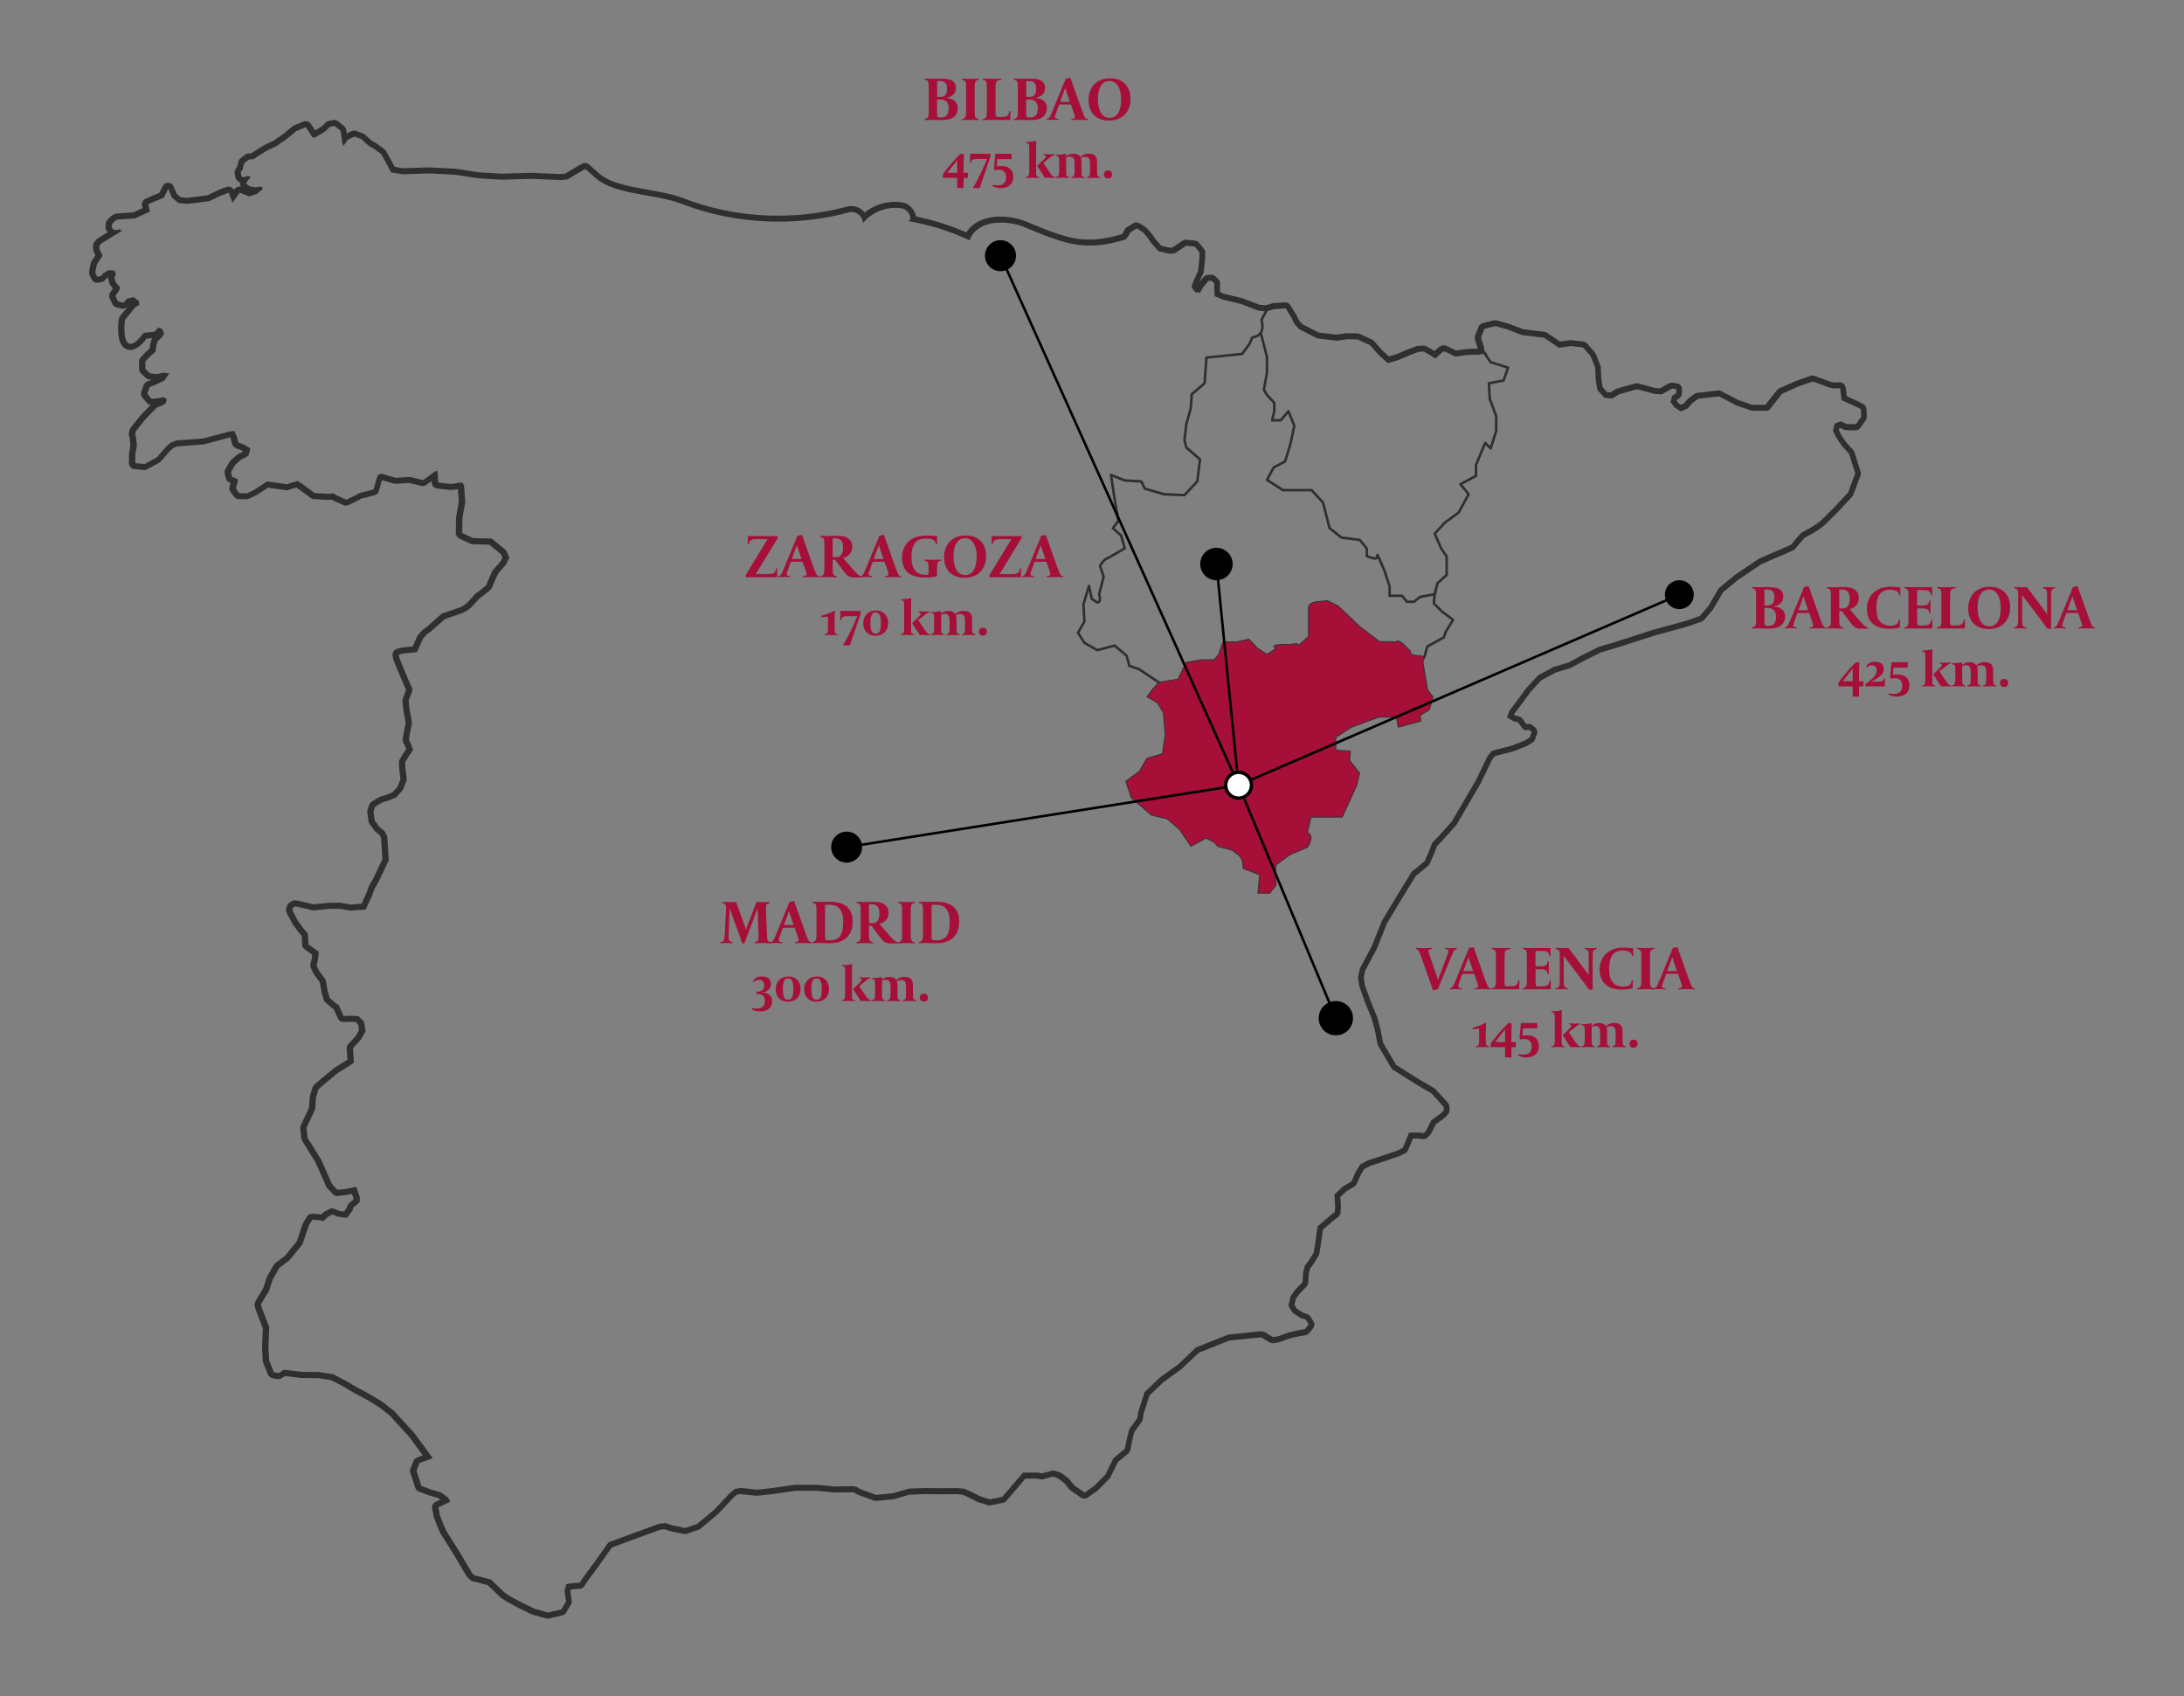 <svg xmlns="http://www.w3.org/2000/svg" xmlns:xlink="http://www.w3.org/1999/xlink" id="Capa_1" viewBox="0 0 649.16 504.12"><rect x="0" y="0" width="649.16" height="504.12" fill="#808080" stroke="none"/><defs><style>.cls-1,.cls-2,.cls-3,.cls-4,.cls-5{fill:none;}.cls-2,.cls-3,.cls-4{stroke:#2f2f2f;stroke-linejoin:round;}.cls-2,.cls-3,.cls-5{stroke-width:.75px;}.cls-2,.cls-4,.cls-5{stroke-linecap:round;}.cls-6{fill:#a50f38;}.cls-7{fill:#2f2f2f;}.cls-8{fill:#fff;}.cls-8,.cls-5{stroke:#000;stroke-miterlimit:10;}.cls-4{stroke-width:.25px;}</style><clipPath id="clippath"><rect class="cls-1" x="336.21" y="180.12" width="93.19" height="88.81"></rect></clipPath></defs><path class="cls-6" d="M353.95,251.53l4.54-2.45,2.4,1.22,1.07,1.23,4.27,1.13,2.25,1.73,.8,1.46,.23,2.22,4.91,1.91-.55,5.45h3.54l1.91-2.45-.27-2.72,.27-3.27,4.09-3,5.18-2.18s2.45-3.54,0-4.36l1.09-4.63h9.26l1.64-3.54,2.73-5.99,.82-3.54-3-3.82,.28-2.73-4.36-.27v-3.82l4.64-3,8.18-3h5.18l.54,3,6.74-1.83-.19-1.72,2.72-1.63,1.09-3.82-1.64-2.18-1.36-8.18,.41-1.41-.95-.43-1.77-.16c-1.77-.16-1.29-1.13-1.29-1.13l-1.93-1.93c-1.93-1.93-2.58-.94-2.58-.94l-4.83-.13-5.63-4.24-6.6-6.28-3.22-1.61-3.06,.32c-3.06,.32-2.58,2.1-2.58,2.1v8.21l-1.93,1.77c-1.93,1.77,0,0-2.57,.48-2.58,.48,0,0-3.7,.16-3.7,.16-1.39,1.13-1.39,1.13l-2.73,1.77-2.8-1.77-2.58-2.74-3.7,.83h-4.02l-1.29,3.68-1.29,1.61h-3.7l-4.67,.8-2.41,4.99-5.7,.91-1.91,2.18-1.64,2.18,3,1.63,1.9,3,.55,6.54-.82,5.72-4.64,1.36-2.18,3.82-4.08,3,1.63,4.9,6,5.18,4.63,1.09,3.82,3.28,3.27,4.9Z"></path><path class="cls-7" d="M99.47,37.45l1.75,1.38,.37,2.41,.09,.93,.4,1.21,1.3-1.85,2.01-.94,2.03,.74,1.51,1.45,.91,.68,1.03,.57,2.39,1.73,1.38,2.46,1.61,3.01,3.4,.56,7.88-.25,7.83,.39,6.88,1.06,6.89,.41,8.82-.26,8.81,.37,1.95-.21,1.75-1.04,3.51-2.07s3.03,2.68,3.08,2.72c5.74,5.08,17.77,4.65,25.62,7.68,9.13,3.51,18.92,5.27,28.71,5.27,7.06,0,14.11-.91,20.92-2.74,.29-.08,.58-.11,.86-.11,1.67,0,3.12,1.3,3.36,3.06,0,.06,.02,.12,.03,.18,2.29-2.83,5.92-4.5,9.55-4.5,.67,0,1.34,.06,2.01,.18,1.99,.35,3.57,3.72,1.59,3.72h-.03c6.4,1.06,12.65,3,18.52,5.76,1.35-3.76,5.21-5.27,9.36-5.27,2.47,0,5.05,.54,7.25,1.47,7.77,3.28,13.03,5.36,19.13,5.36,3.16,0,6.54-.56,10.62-1.81l.85-1,.57-1.1,1.93-1.18,1.84,1.16,1.34,1.58,1.11,1.6,2.12,2.41,3.09,.73,1.71-.03,1.34-.88,2.09-1.42,2.58,.24,1.44,1.8-.11,2.21-.36,3.29-1.42,3.03-.51,1.78,1.11,1.48,1.48,.08,.7-1.34,.54-.68,.54-.68,.65-.77,.96-.05,.82,.79-.06,1.15,.13,2.66,2.45,1.02,5.35,1.28,5.14,1.96,2.43,.26,2.36-.68,3.39-.22,1.75,2.86,.87,1.8,1.36,1.49,5.43,2.77,5.89,.69,2.92-.45,3.1,.06,3.72,1.68,2.51,2.87,2.8,2.52,3.51-1.06,2.78-1.22,2.85-1.08,1.53-.11,1.19,.64,2.3,1.46,1.97-1.82,.6-.37,.67,.3,2.66,1.3,2.93-.42,2.02-.15h2.04l1.6-.37v-1.66l-.93-3.05,1.02-2.61,3.25-.8,3.44,.95,4.47,1.7,4.72,.58,1.84,.23,1.35,.9,3.05,2.09,3.57-.52,3.59,.41,2.27,2.6,1.34,3.37,.2,3.79,.46,2.87,2.12,2.35,2.34,.19,2.08-1.29,5.28-1.46,5.2,1.39,2.16,.13,1.72-1,1.36-.71,1.24,.17-.07,1.22-1.23,.74-.43,1.91,1.17,1.53,1.87,1.21,2.1-.93,1.34-1.54,1.75-1.3,6.14-.71,5.23,2.74,4.49,1.52,4.53,.02,.75-.31,.54-.66,3.24-4.09,4.73-2.1,4.42-1.56,4.67,1.76,1.53,.33,1.88-.07,.47,3.57,3.71,1.66,1.99,1.01,.11,2.22-1.57,2.22h-2.65l-1.84-.82-1.78,.63-.58,2.16,1.03,2.08,1.68,2.47,2.08,2.23,1.86,5.85-2.12,5.7-4,4.28-4.11,4.09-1.58,1.19-1.73,1.06-2.49,1.35-1.93,2.19-1.08,1.32-1.62,.75-7.94,3.43-7.18,4.84-4.76,3.92-3.14,5.36-2.5,2.9-3.74,1.33-10.46,2.89-10.34,3.33-5.48,1.64-4.99,2.48-4.05,2.18-4.29,1.27-4.73,2.52-3.63,3.95-2.38,3.28-2.47,3.23-.81,2.05,1.99,1.14,1.38,.38,.8,1.14,.49,.69,.69,.49,1.25-.11,.77,.64-.59,1.63-1.51,.9-3.96,1.56-4.17,1.05-1.65,.48-1.26,1.55-3.39,7.06-3.92,6.71-3.22,5.55-4.29,4.78-1.57,1.57-.76,2.02-1.47,3.45-2.84,2.38-.75,.5-.51,.65-4.36,7.11-4.3,7.14-.06,.14-.05,.13-2.82,7.11-3.59,6.76-.59,2.71,.42,2.67,1.74,4.89,1.97,4.79,.99,3.79,.7,3.82,4.28,7.28,7.12,4.49,4.64,2.73,3.6,3.97,.05,1.06-.83,.87-2.86,2.05-1.62,3.2-.71,.65-1.25-.2-3.09,.06-1.11,2.87-.77,1.7-1.66,.77-4.25,1.46-4.28,1.37-2.41,1.27-1.29,2.1-1.29,2.9-2.64,1.59-2.45,2.35,.22,3.35-.09,1.84-1.23,.93-3.91,3.35-.69,4.99-.46,2.78-1.48,2.41-1.18,1.56-.48,2.04-.16,2.81-2.17,2.2-1.38,1.93-.67,2.87,1.22,2.05,2.32,1.54,1.64,.56,.85,1.4-1.14,1.39-1.85,.3-3.07,.71-2.99,1.1-1.49,.26-1.45-.8-.91-.69-1.13-.27-9.89,1.01-9.24,3.68-.41,.22-.3,.27-4.99,4.72-5.35,3.85-4.56,4.34-1.94,6.09-.21,1.64-1.09,1.48-1.28,1.77-.56,2.07-.82,3.83-3.03,2.5-.42,.36-.22,.56-2.09,4.22-3.3,3.34-2.85,1.99-3.01-2.04-1.73-2.12-2.19-1.66-2.33-.77-2.33,.59-1.1,.32-1.08-.23h-4.57l-3.07,3.59-3.1,3.63-3.69,.72-2.87-.92-2.64-1.34-1.99-.88-2.08-.2-4.81,.03-4.81-.05-4.9,.17-4.72,1.39-4.95,.47-4.71-1.71-1-.62-1.07-.24-5.49,.07-5.32-.49-6.6-.02-6.52,.96-4.71,.51-4.76-.52-1.88,.29-1.52,1.31-4.57,4.86-5.14,4.28-3.46,1.17-3.77-.79-2.05-.67-1.88,.17-7.4,2.7-7.37,2.72-.39,.24-.27,.3-3.6,5.1-3.71,5.02-.95,1.47-1.87,.1-2.1,.3-.53,2.05,.48,3.05-1.43,2.44-3.98,.91-3.88-1.09-3.79-1.81-3.67-1.98-1.44-.96-1.25-1.2-2.8-2.69-3.73-1.04-1.21-.23-.78-.74-3.79-6.4-3.95-6.29-.91-2.13-.85-2.16-.49-2.54,2.41-1.14,1.12-.52-.59-1.16-2.15-1.63-2.67-.74-3.17-1.15-1.48-4.5,.91-2.3,2.35-.88,.8-.31,.78-.28-5.35-7.32-6.11-6.7-3.66-2.83-3.97-2.38-3.45-1.82-3.38-1.99-3.67-1.9-4.19-.65-5.25-.06-5.23-.63-1.53,1.02-1.44-.3-1.39-3.46-.22-3.79,.24-6.13-2.21-5.72-.25-.98,.45-.87,1.93-3.17,1.18-3.54,1.91-3.32,3.05-2.34,3.81-4.65,1.91-5.61,1.06-1.73,1.77,.14,1.57,.25,1.2-1.2,1.41-.75,1.6,.68,2.73,.37,1.56-2.09,.37-1.04,.87-.67,.99-.96v-1.45l-1.05-3.08-3.16,.68-2.45,.26-1.62-1.76-3.15-7.14-4.1-6.62-.31-2.85,1.17-2.56,1.41-3.01,.25-3.47,.72-2.46,2.18-1.91,3.69-3.03,4.05-2.53,.62-.49-.02-.63-.27-3.61,2.4-2.64,1.38-2.44-.47-2.8-1.63-1.65-2.2-.15-2.24,.08-.91-2.01-.51-1.2-1.08-.71-1.63-1.44-.6-2.03-.59-3.35-2.03-2.77-.7-1.57,.42-1.71,.25-2.26-1.76-1.28-1.34-.96-.04-1.71-.14-1.57-1.07-1.17-1.82-2.45-1.41-2.66-.31-.65,.19-.66,.69-.42,.85,.17,4.56,1.05,4.73-.47,3.08-.04,3.18,.57,4.54-.33,1.9-4.1,.77-2.13,1.16-1.99,3.04-6.4-.46-7.12-.82-1.61-1.47-1.16-1.44-2-.36-2.54,.48-1.49,1.55-.96,.93-.45,.97-.26,2.75-1.08,2.07-2.25,1.16-2.97-.36-2.99-.14-2.26,1.21-2,1.13-1.62-.62-1.9-.58-1.11,.1-1.07,.8-4-.72-4-.26-2.69,.99-2.62,.17-.84-.43-.76-1.75-4.09-1.7-4.14-.25-1.14,1.29-.36,4.14-.39,1.75-3.96,1.17-1.3,1.29-.94,4.13-3.66,5.2-1.78,1.41-.72,1.25-1.01,2.33-2.55,2.77-2.12,.87-.86,.52-1.27,1.4-3.16,2.28-2.58,1.1-2.06-.94-2.27-4.28-3.51-5.55-.15-3.26-1.51,.06-4.36,.85-4.87-.36-4.76-.41-.96-1.18,.02-1.27,.25-1.3,.1-3.51-.43-.24-3.51-.63,.2-.41,.25-3.18,2.34-3.91-.93-4.25,.26-4.26-1.24-1.06,.35-.57,1.73-.69,2.58-2.59,.72-1.52,.32-1.36,.78-2.63,1.25-2.74-1.2-1.16-.66-1.28,.14-4.21-.21-3.33-2.46-1.72-1.16-2,.57-1.25,.42-1.24-.2-4.63-.65-3.89,2.52-2.12,1.02-2.24-.06-1.03-1.37,.48-1.87,.16-.58-.29-.43-1.48-.57-.32-1.42,1.27-2.23,1.98-1.68,1.04-.45,.95-.66,.49-2.05-1.81-1.08-1.74-.66-.44-1.72-.71-1.69-1.53,.14-7.75,2.06-7.97,.6-1.71,.66-1.37,1.17-2.72,3.16-3.68,2.01-2.75-.26,.02-2.71,.44-2.44-.23-2.43-.26-1.05,.22-.89,2.92-3.63,3.24-3.34,.66-.27,.69-.23,1.3-.73,.4-1.24-1-.64-1.32,.26-2.21,.24-1.31-1.51,.69-2,2.02-.81,2.36-1.1,1.45-2.17-1.88-.19-1.75,.45-2.03-.23-1.42-1.32-.02-2.23,1.43-1.52,1.6-1.41,.28-1.99,.38-1.21,1.03-.81,.87-1.32-.61-1.42-1.14-.42-.85,.95-.23,.24-.2,.11-3.08,.28c-1.73,2.36-3,3.29-3.89,3.29-1.78,0-2.09-3.68-1.62-7.17l3.09-3.76,1.12-.6-.11-1.19-1.58-1.19-1.9,.48-1.13,1.19-1.57-.37-.77-1.66,1.02-1.51,.44-.86-.63-.76-.79-1.02-.36-1.25,.48-1.14-.48-.97-1.67-.13-1.58,.85-.8,.92-1.02,.2-.6-1.2,.25-1.46,.24-1.05,.51-.79,1.14-1.77-.88-1.87-.08-1,.57-.74,3.21-1.95,3.02-1.86-.73-.4-.7,.14-1,.05-.63-.74,.04-1,.66-.77,.63-.46,.6-.17,4.86-.28,4.55-2.06-.57-2.14,2.1-.93,2.58-1.06,1.31-2.63,1.09,2.6,1.95,1.64,2.72,.23,2.77-.32,3.76-.51,3.45-1.67,2.24-.82,1.11,3,2.13-3,2.81,1.11,2.26-.7,1.87-1.54-.29-.44-.47-.25-.87,.15-.82,.07-1.46-.28-1.1-.82,.51-.99,.9-.93-.85-.35-.92,.25-.57,.12-.47-.27-.21-1.22,.59-.88,.47-1.83,1.32-1.02,1.44-.14,1.11-.75,2.77-1.75,2.98-1.42,2.97-2.07,2.91-2.38,2.79-1.13,1.61,2.46,.46,.69,.77-.16,1.5-.89,1.5-.88,1.32-1.32,1.4-.27m0-1.8c-.11,0-.23,.01-.34,.03l-1.4,.27c-.36,.07-.68,.24-.94,.49l-1.16,1.16-1.3,.77-.66,.39-1.27-1.93c-.34-.52-.91-.81-1.5-.81-.23,0-.45,.04-.67,.13l-2.79,1.13c-.17,.07-.33,.16-.47,.28l-2.91,2.38-2.73,1.9-2.85,1.35c-.06,.03-.12,.06-.19,.1l-2.77,1.75-.79,.52-.99,.1c-.34,.04-.65,.16-.92,.37l-1.31,1.02c-.32,.25-.54,.59-.64,.97l-.4,1.54-.42,.63c-.25,.38-.35,.84-.28,1.3l.2,1.22c.09,.53,.41,.99,.87,1.25l.47,.27s.03,.02,.05,.03c-.08,.44,0,.88,.23,1.26-.13-.03-.27-.05-.4-.05-.57,0-1.12,.27-1.47,.76l-.17,.24c-.31-.62-.94-.99-1.6-.99-.21,0-.42,.04-.62,.11l-2.24,.82-3.36,1.61-3.48,.48-2.56,.3-1.97-.17-1.18-1-.92-2.19c-.27-.65-.9-1.08-1.6-1.11h-.06c-.68,0-1.3,.39-1.61,1l-1.01,2.02-1.95,.8-2.15,.95c-.81,.36-1.24,1.25-1.01,2.11l.18,.66-2.86,1.3-4.53,.26c-.12,0-.26,.03-.38,.06l-.6,.17c-.2,.05-.4,.15-.57,.27l-.64,.46c-.12,.08-.22,.18-.31,.28l-.66,.77c-.27,.31-.42,.7-.43,1.11l-.04,1c-.02,.45,.14,.89,.43,1.23l.22,.26-2.95,1.79c-.19,.12-.36,.26-.49,.44l-.57,.74c-.27,.35-.4,.79-.37,1.24l.08,1.01c.02,.21,.08,.43,.17,.63l.45,.97-.6,.93-.51,.8c-.11,.17-.2,.37-.24,.58l-.24,1.05-.26,1.55c-.06,.37,0,.76,.16,1.1l.6,1.2c.31,.62,.94,1,1.61,1,.11,0,.23-.01,.34-.03l1.02-.2c.39-.08,.75-.28,1.01-.59l.58-.67,.31-.17c-.02,.21,0,.42,.06,.63l.36,1.25c.06,.22,.17,.42,.3,.6l.69,.89-.79,1.16c-.36,.52-.41,1.2-.14,1.77l.77,1.65c.23,.51,.68,.87,1.22,1l1.57,.37c.14,.03,.27,.05,.41,.05,.48,0,.96-.2,1.3-.56l.21-.21-2.39,2.9c-.21,.26-.35,.57-.39,.91-.29,2.23-.54,6.25,1.13,8.15,.59,.68,1.41,1.06,2.28,1.06,1.51,0,3.03-1.05,4.84-3.37l1.67-.15c-.05,.09-.09,.18-.12,.28l-.39,1.21c-.03,.1-.05,.19-.07,.29l-.19,1.33-1.1,.96-1.55,1.64c-.31,.34-.49,.78-.49,1.24l.02,2.23c0,.49,.21,.97,.57,1.3l1.42,1.33c.28,.26,.64,.42,1.02,.47l.66,.08-1.3,.53c-.49,.19-.86,.58-1.03,1.08l-.69,2c-.21,.6-.08,1.28,.34,1.76l1.31,1.5c.29,.34,.7,.55,1.13,.6l-2.83,2.9-3.03,3.76c-.17,.2-.28,.44-.35,.7l-.22,.89c-.07,.28-.07,.58,0,.87l.23,.92,.19,2.05-.39,2.2c-.02,.1-.03,.2-.03,.29l-.03,2.71c-.01,.93,.7,1.72,1.62,1.81l2.75,.26c.06,0,.12,.01,.17,.01,.3,0,.6-.08,.86-.22l3.68-2.01c.19-.1,.36-.24,.5-.4l2.63-3.06,1.03-.89,1.17-.45,7.7-.59c.11-.01,.22-.03,.33-.06l7.6-2.02h.07l.15,.36,.4,1.59c.15,.57,.56,1.03,1.1,1.24l1.59,.6,.55,.32-.02,.1-.24,.17-.88,.39c-.16,.07-.31,.16-.45,.28l-1.97,1.67c-.16,.14-.29,.3-.4,.48l-1.27,2.23c-.22,.39-.29,.85-.19,1.28l.32,1.42c.13,.59,.55,1.07,1.11,1.28l.32,.12-.31,1.19c-.14,.53-.02,1.09,.3,1.53l1.03,1.37c.32,.44,.83,.7,1.38,.72l2.25,.06h.05c.27,0,.54-.06,.78-.18l2.12-1.02c.07-.03,.14-.07,.2-.11l3.33-2.15,3.97,.56,1.21,.19c.09,.02,.19,.03,.28,.03,.2,0,.39-.03,.58-.1l1.25-.42,1.11-.31,1.03,.69,3.26,2.42c.29,.21,.62,.33,.98,.35l4.2,.21s.06,0,.09,0c.06,0,.14,0,.2-.01l.7-.08,.66,.37c.06,.03,.11,.06,.17,.08l2.74,1.2c.23,.1,.47,.15,.72,.15,.26,0,.53-.06,.77-.18l2.63-1.25,1.24-.7,1.25-.26,2.69-.74c.62-.17,1.1-.65,1.26-1.27l.69-2.58,.19-.59,3.46,1.01c.16,.05,.33,.07,.5,.07,.04,0,.07,0,.11,0l3.99-.25,3.66,.87c.14,.03,.28,.05,.41,.05,.38,0,.76-.12,1.07-.35l1.56-1.14,.04,.55c.06,.86,.72,1.56,1.58,1.66l3.51,.43c.07,0,.14,.02,.22,.02,.04,0,.09,0,.14,0l1.3-.09c.07,0,.13-.02,.2-.03l.8-.15,.28,3.76-.8,4.66c-.02,.09-.03,.18-.03,.28l-.06,4.36c-.01,.71,.4,1.36,1.05,1.65l3.26,1.51c.22,.11,.46,.16,.71,.17l4.93,.13,3.46,2.83,.44,1.07-.6,1.12-2.14,2.42c-.13,.14-.23,.29-.3,.46l-1.39,3.16-.4,.97-.53,.52-2.67,2.06c-.09,.06-.16,.13-.23,.21l-2.24,2.45-.99,.8-1.12,.58-5.08,1.73c-.22,.08-.43,.2-.61,.36l-4.13,3.65-1.15,.83c-.1,.08-.2,.16-.28,.25l-1.17,1.31c-.13,.14-.23,.3-.31,.48l-1.32,2.99-3.09,.29c-.11,.01-.21,.03-.32,.06l-1.29,.36c-.92,.26-1.48,1.19-1.27,2.12l.25,1.14c.02,.1,.06,.2,.09,.29l1.7,4.13,1.76,4.13c.03,.06,.06,.12,.09,.18l.1,.18v.04l-.94,2.49c-.1,.26-.14,.54-.11,.81l.26,2.69,.68,3.81-.74,3.67c-.01,.06-.02,.12-.03,.19l-.1,1.07c-.03,.34,.04,.68,.2,.98l.51,.99,.3,.91-.62,.89-1.27,2.09c-.19,.31-.28,.68-.25,1.05l.14,2.26,.31,2.64-.87,2.23-1.56,1.7-2.28,.89-.87,.23c-.11,.03-.21,.07-.31,.11l-.93,.44c-.06,.03-.12,.06-.18,.1l-1.55,.96c-.36,.23-.63,.58-.76,.98l-.48,1.49c-.08,.25-.11,.53-.07,.79l.36,2.55c.04,.29,.15,.57,.32,.81l1.44,1.99c.1,.14,.22,.26,.35,.36l1.16,.91,.47,.92,.4,6.29-2.84,5.98-1.08,1.85c-.06,.09-.1,.19-.14,.29l-.77,2.14-1.39,2.99-3.27,.24-2.96-.53c-.11-.02-.21-.03-.32-.03h-.02l-3.08,.04-4.59,.45-4.27-.98-.89-.18c-.12-.02-.24-.03-.36-.03-.33,0-.65,.09-.93,.26l-.69,.42c-.39,.24-.68,.62-.8,1.05l-.19,.66c-.11,.42-.08,.86,.11,1.25l.31,.65,1.45,2.74c.04,.08,.09,.16,.14,.23l1.81,2.44,.77,.86,.08,.97,.03,1.6c.02,.56,.3,1.09,.76,1.42l1.35,.96,.9,.66-.12,1.1-.39,1.59c-.1,.39-.06,.79,.1,1.16l.7,1.58c.05,.12,.12,.23,.19,.33l1.78,2.43,.52,2.94c.02,.06,.03,.13,.05,.2l.6,2.03c.1,.33,.28,.62,.54,.84l1.63,1.44c.07,.06,.13,.11,.2,.15l.62,.41,.29,.68,.93,2.06c.29,.65,.93,1.06,1.64,1.06h.07l2.14-.08,1.42,.09,.76,.77,.27,1.61-.97,1.71-2.26,2.5c-.33,.37-.5,.85-.46,1.34l.24,3.24-3.78,2.36c-.06,.04-.12,.09-.19,.14l-3.69,3.03-2.23,1.94c-.26,.23-.45,.53-.54,.85l-.71,2.46c-.03,.12-.06,.25-.07,.37l-.23,3.14-1.27,2.71-1.18,2.58c-.13,.29-.19,.62-.15,.94l.31,2.85c.03,.27,.11,.53,.26,.76l4.03,6.51,3.1,7.03c.08,.19,.19,.35,.32,.5l1.62,1.76c.34,.37,.82,.58,1.32,.58,.06,0,.13,0,.19-.01l2.44-.26c.06,0,.12-.02,.18-.03l1.6-.34,.43,1.28v.4l-.36,.35-.79,.61c-.27,.21-.48,.49-.6,.82l-.28,.78-.76,1.03-1.44-.2-1.38-.59c-.23-.1-.47-.14-.71-.14-.29,0-.58,.07-.85,.21l-1.41,.75c-.16,.08-.3,.19-.43,.32l-.55,.55-.66-.11-1.91-.15s-.09,0-.14,0c-.62,0-1.2,.32-1.53,.86l-1.07,1.73c-.07,.12-.12,.24-.17,.36l-1.8,5.3-3.48,4.24-2.88,2.21c-.19,.14-.34,.33-.46,.53l-1.92,3.32c-.06,.11-.11,.22-.15,.33l-1.11,3.35-1.82,2.99-.51,.99c-.2,.38-.25,.83-.15,1.25l.25,.98c.02,.08,.04,.15,.07,.22l2.08,5.37-.23,5.76,.22,3.96c.01,.2,.05,.39,.13,.56l1.39,3.46c.23,.56,.71,.97,1.3,1.09l1.44,.29c.12,.03,.24,.04,.37,.04,.35,0,.7-.1,.99-.3l.98-.65,4.57,.55c.06,.01,.13,.02,.19,.02l5.13,.06,3.77,.58,3.41,1.76,3.29,1.95,3.52,1.87,3.8,2.28,3.45,2.67,5.93,6.52,3.89,5.32-1.71,.65c-.47,.17-.85,.55-1.04,1.02l-.91,2.3c-.15,.39-.17,.82-.03,1.22l1.48,4.5c.17,.53,.58,.94,1.1,1.13l3.17,1.14,2.47,.69,.67,.51-1.41,.67c-.74,.35-1.16,1.16-1,1.96l.49,2.54c.02,.11,.05,.22,.09,.32l.85,2.16,.93,2.18c.04,.09,.08,.17,.13,.25l3.95,6.29,3.77,6.36c.09,.14,.19,.27,.31,.39l.78,.74c.25,.24,.57,.4,.91,.47l1.21,.23,3.14,.88,2.47,2.38,1.25,1.2c.08,.08,.16,.14,.25,.2l1.44,.96,3.82,2.07,3.86,1.85c.09,.05,.19,.08,.29,.11l3.88,1.09c.15,.05,.32,.07,.48,.07,.14,0,.27-.01,.4-.05l3.97-.91c.48-.11,.9-.41,1.15-.84l1.43-2.44c.21-.36,.29-.78,.23-1.19l-.42-2.68,.14-.53,.91-.14,1.72-.08c.57-.03,1.1-.34,1.41-.82l.95-1.47,3.65-4.93,3.56-5.04,.03-.03h.02l7.21-2.68,7.18-2.62,1.27-.12,1.7,.56c.06,.02,.12,.04,.19,.05l3.77,.79c.12,.03,.25,.03,.37,.03,.19,0,.39-.03,.58-.09l3.46-1.18c.21-.07,.4-.18,.57-.32l5.14-4.28c.06-.05,.11-.1,.16-.15l4.51-4.79,1.05-.91,1.14-.18,4.52,.5c.06,0,.13,.01,.2,.01s.13,0,.19-.01l4.71-.51,6.46-.95h6.46l5.16,.49c.05,0,.11,.01,.16,.01h.02l5.28-.07,.57,.12,.74,.46c.11,.06,.22,.12,.34,.17l4.71,1.71c.19,.07,.4,.11,.61,.11,.06,0,.11,0,.17,0l4.94-.47c.11-.01,.22-.03,.34-.06l4.5-1.32,4.67-.17,4.73,.05,4.75-.03,1.69,.16,1.72,.77,2.57,1.3c.08,.04,.17,.08,.26,.11l2.87,.92c.18,.06,.36,.09,.55,.09,.12,0,.23-.01,.35-.03l3.68-.73c.4-.08,.76-.29,1.02-.59l3.1-3.63,2.53-2.97h3.55l.9,.2c.12,.03,.25,.04,.38,.04,.17,0,.34-.03,.51-.07l1.1-.33,1.75-.44,1.55,.51,1.78,1.35,1.59,1.96c.11,.14,.24,.26,.39,.36l3.01,2.04c.31,.2,.66,.31,1.01,.31s.72-.11,1.03-.32l2.85-1.99c.09-.06,.17-.14,.25-.22l3.3-3.34c.14-.14,.25-.29,.33-.46l2.08-4.22,.11-.28,.09-.08,3-2.47c.31-.26,.53-.62,.61-1.01l.82-3.83,.45-1.65,1.09-1.51,1.08-1.47c.19-.25,.3-.54,.34-.84l.19-1.48,1.75-5.49,4.14-3.94,5.24-3.79c.06-.05,.13-.1,.19-.15l5-4.72,.1-.09,.13-.07,8.92-3.55,9.34-.95,.47,.11,.61,.46c.07,.05,.14,.1,.22,.14l1.46,.8c.26,.15,.56,.22,.87,.22,.1,0,.21-.01,.31-.02l1.49-.26c.11-.02,.21-.05,.32-.08l2.88-1.06,2.96-.68,1.73-.28c.43-.07,.82-.29,1.1-.63l1.14-1.39c.48-.59,.54-1.43,.14-2.08l-.86-1.39c-.22-.36-.55-.63-.95-.76l-1.42-.49-1.78-1.19-.64-1.07,.43-1.83,1.08-1.52,2.07-2.1c.31-.31,.49-.73,.52-1.16l.15-2.64,.36-1.52,.95-1.25,1.58-2.56c.12-.2,.2-.42,.25-.65l.46-2.78,.6-4.37,3.4-2.91,1.14-.86c.42-.33,.68-.82,.71-1.35l.09-1.84c0-.07,0-.14,0-.21l-.16-2.52,1.7-1.63,2.47-1.49c.32-.19,.56-.47,.71-.81l1.25-2.79,.97-1.58,1.83-.97,4.13-1.33,4.28-1.47c.06-.02,.11-.04,.17-.07l1.67-.77c.39-.18,.71-.5,.89-.9l.76-1.7,.71-1.84,1.73-.03,1.09,.18c.1,.02,.2,.02,.29,.02,.45,0,.88-.17,1.22-.47l.71-.65c.15-.15,.29-.32,.38-.51l1.42-2.81,2.5-1.79c.09-.07,.18-.14,.26-.22l.82-.88c.34-.36,.52-.83,.5-1.32l-.05-1.05c-.02-.42-.19-.81-.46-1.12l-3.6-3.97c-.12-.14-.27-.25-.42-.34l-4.65-2.73-6.7-4.23-3.9-6.63-.65-3.5-1.02-3.92c-.02-.08-.05-.16-.08-.23l-1.98-4.79-1.66-4.65-.34-2.18,.46-2.14,3.48-6.53c.03-.06,.06-.12,.08-.19l2.81-7.11s.02-.06,.04-.1l4.23-7.04,4.3-7.01,.27-.34,.52-.35c.05-.03,.1-.07,.15-.11l2.84-2.38c.22-.18,.39-.41,.5-.68l1.48-3.45,.65-1.73,1.29-1.3,4.36-4.84c.08-.09,.16-.2,.22-.3l3.22-5.55,3.91-6.7,3.37-7,.78-.96,1.11-.33,4.1-1.03c.08-.02,.15-.05,.22-.07l3.96-1.56c.09-.03,.18-.08,.26-.13l1.51-.9c.36-.21,.63-.54,.77-.92l.6-1.63c.26-.72,.04-1.53-.55-2.01l-.77-.64c-.32-.26-.73-.4-1.14-.4-.05,0-.11,0-.16,0l-.54,.05-.27-.38-.79-1.12c-.24-.35-.59-.59-1-.71l-1.16-.32-.44-.25,.15-.37,2.32-3.03,2.34-3.23,3.35-3.65,4.3-2.29,4.12-1.22c.12-.03,.23-.08,.34-.14l4.05-2.17,4.81-2.39,5.33-1.59,10.37-3.34,10.39-2.87,3.87-1.36c.29-.11,.56-.29,.76-.52l2.5-2.9c.07-.08,.13-.17,.19-.26l2.98-5.08,4.51-3.71,6.9-4.64,7.79-3.36,1.66-.77c.25-.12,.46-.28,.63-.49l1.08-1.32,1.67-1.9,2.21-1.2,1.81-1.11,1.73-1.28c.07-.05,.13-.11,.19-.17l4.11-4.09,4.04-4.33c.16-.17,.29-.38,.37-.6l2.12-5.7c.14-.38,.15-.79,.03-1.17l-1.87-5.85c-.08-.25-.22-.49-.4-.68l-1.98-2.13-1.54-2.27-.67-1.35,.16-.59,.22-.08,1.19,.52c.22,.09,.46,.15,.71,.15l2.64,.02h.02c.58,0,1.13-.28,1.47-.76l1.58-2.23c.23-.33,.34-.72,.33-1.12l-.11-2.22c-.03-.64-.41-1.22-.99-1.51l-1.99-1-2.87-1.29-.34-2.58c-.12-.9-.88-1.56-1.78-1.56h-.08l-1.64,.06-1.17-.26-4.55-1.71c-.2-.08-.42-.11-.63-.11-.2,0-.4,.03-.6,.1l-4.42,1.56-4.86,2.16c-.27,.12-.5,.29-.68,.52l-3.25,4.09-.23,.29-3.88-.02-4.08-1.39-5.11-2.67c-.26-.14-.54-.21-.83-.21-.07,0-.14,0-.2,.02l-6.14,.71c-.32,.03-.62,.15-.87,.34l-1.76,1.31c-.11,.08-.2,.17-.28,.26l-1.07,1.23-.84,.37-.8-.51-.47-.62,.08-.34,.58-.34c.51-.3,.84-.84,.87-1.44l.07-1.22c.05-.93-.62-1.75-1.55-1.89l-1.24-.17c-.09-.01-.17-.02-.25-.02-.29,0-.58,.07-.84,.2l-1.36,.71-1.31,.77-1.43-.09-5.03-1.35c-.15-.04-.31-.06-.46-.06s-.32,.02-.48,.07l-5.28,1.46c-.17,.05-.32,.12-.47,.21l-1.57,.98-1.05-.09-1.28-1.42-.37-2.25-.2-3.69c0-.19-.05-.39-.12-.57l-1.33-3.37c-.08-.19-.18-.37-.32-.52l-2.27-2.6c-.29-.34-.71-.55-1.15-.6l-3.59-.41c-.07,0-.14-.02-.2-.02-.09,0-.18,0-.26,.02l-2.86,.42-2.47-1.69-1.37-.91c-.23-.15-.49-.25-.77-.29l-1.84-.23-4.51-.56-4.26-1.62-3.61-1c-.16-.04-.32-.06-.48-.06-.14,0-.29,.02-.43,.05l-3.24,.8c-.57,.14-1.03,.54-1.25,1.08l-1.02,2.6c-.15,.39-.17,.8-.05,1.19l.86,2.77h-1.84l-2.16,.15-2.5,.36-2.17-1.06-.72-.33c-.23-.1-.48-.16-.74-.16-.33,0-.66,.09-.95,.27l-.59,.37c-.09,.06-.19,.12-.27,.2l-.96,.88-1.14-.72-1.3-.7c-.26-.14-.56-.22-.85-.22-.04,0-.08,0-.12,0l-1.53,.11c-.18,.01-.35,.05-.52,.11l-2.85,1.08-2.77,1.2-2.44,.74-1.96-1.76-2.43-2.79c-.17-.2-.38-.36-.62-.46l-3.72-1.68c-.22-.1-.46-.15-.71-.16l-3.11-.05s-.02,0-.03,0c-.09,0-.19,0-.28,.02l-2.67,.41-5.33-.62-4.85-2.48-.97-1.05-.76-1.56-1.83-3.02c-.33-.54-.91-.86-1.53-.86-.04,0-.08,0-.12,0l-3.38,.22c-.13,0-.26,.03-.38,.07l-2.03,.58-1.85-.19-4.92-1.88c-.07-.03-.15-.05-.22-.07l-5.2-1.25-1.27-.53-.08-1.53,.06-.97c.03-.52-.18-1.02-.55-1.39l-.82-.79c-.33-.32-.78-.5-1.24-.5-.03,0-.06,0-.09,0l-.96,.05c-.5,.03-.96,.26-1.28,.64l-.65,.77-.57,.72-.08,.09,1.2-2.55c.08-.17,.14-.37,.16-.57l.36-3.29,.12-2.31c.03-.44-.11-.87-.39-1.22l-1.45-1.8c-.31-.38-.75-.62-1.24-.66l-2.58-.25c-.06,0-.11,0-.17,0-.36,0-.71,.11-1.01,.31l-2.09,1.42-.88,.58h-.96l-2.31-.53-1.67-1.9-1.05-1.52-1.45-1.72c-.12-.14-.26-.26-.42-.36l-1.85-1.16c-.29-.19-.62-.28-.95-.28s-.65,.09-.93,.26l-1.94,1.18c-.28,.17-.51,.42-.66,.71l-.48,.92-.37,.45c-3.63,1.08-6.69,1.58-9.59,1.58-5.75,0-10.75-1.98-18.44-5.22-2.46-1.03-5.28-1.61-7.94-1.61-4.71,0-8.31,1.69-10.2,4.7-4.81-2.11-9.83-3.7-14.97-4.73-.26-1.76-1.85-3.79-3.95-4.16-.76-.14-1.53-.2-2.32-.2-3.29,0-6.49,1.16-8.98,3.19-.96-1.2-2.4-1.93-3.96-1.93-.45,0-.89,.06-1.33,.17-6.62,1.78-13.5,2.69-20.45,2.69-9.72,0-19.17-1.73-28.06-5.16-3.2-1.23-7.03-1.91-10.72-2.57-5.51-.98-11.21-2-14.35-4.77l-3.08-2.73c-.34-.3-.76-.45-1.19-.45-.32,0-.63,.08-.92,.25l-3.51,2.07-1.41,.84-1.43,.15-8.67-.36-8.95,.25-6.74-.41-6.71-1.05c-.06-.01-.12-.02-.18-.02l-7.83-.39-7.85,.24-2.35-.39-1.19-2.22-1.39-2.49c-.12-.23-.3-.43-.51-.58l-2.4-1.73c-.06-.05-.12-.08-.18-.12l-.93-.51-.72-.54-1.44-1.37c-.18-.17-.39-.31-.63-.39l-2.04-.74c-.2-.07-.4-.11-.61-.11-.26,0-.52,.06-.76,.17l-1.47,.69-.17-1.1c-.07-.45-.31-.85-.66-1.13l-1.75-1.38c-.32-.25-.71-.39-1.11-.39"></path><path class="cls-2" d="M330.24,141.15l4.09,1.64,4.9,.27,1.09,2.18,5.73,1.64,6,.27,3.82-4.09,.82-6.54-4.09-3.55-.54-2.18,.54-4.63,1.36-4.91,.27-4.09,3.82-3.27,.55-7.63,10.63-1.09,2.18-3,.82-1.9c4.36-.55,2.72-5.18,2.72-5.18l1.9-3.56"></path><polyline class="cls-2" points="423.32 195.35 424.27 192.12 429.18 189.39 429.72 187.76 431.91 184.21 428.64 181.76 426.18 179.31 426.45 176.58 427.27 173.31 430 170.86 430 165.41 428.36 162.96 426.45 158.59 429.45 155.33 433.54 152.33 436.54 146.87 434.09 143.88 438.72 141.42 438.72 138.15 441.45 131.61 443.08 133.25 444.72 128.07 444.72 123.71 442.81 118.53 442.54 113.9 446.9 113.08 448.26 109.26 443.08 107.63 440.44 103.81 441.72 105.45"></polyline><path class="cls-2" d="M330.24,141.15l1.09,7.36,1.09,6.27-1.64,2.18,2.45,2.18,1.09,3.81-5.18,3c-.81,0-2.18,2.18-2.18,2.18l1.09,3.27-1.36,5.18s.81,2.46-.55,2.46l-1.64-1.09-.82-3.82-1.64,5.45,.28,5.18-1.91,3.27,1.91,3,3.82,2.18,5.18-1.36,3.54,3,.82,3,3,1.09,5.72,3.82"></path><path class="cls-3" d="M374.74,98.88l1.84,7.2v4.67l-.91,5.14,.91,1.45,2.18,2.36v2.52l-.64,2.68h2.58l2.25-2.68,1.77,4.29-1.13,5.31-1.61,5.31-3.38,1.77-2.02,3.7,4.76,3.06h8.53l3.38,3.7,1.93,7.57,3.54,2.82,5.47,.71,2.09,2.58v2.25s.32,.17,2.09,.65c1.77,.48,.32-2.9,1.77,.48l1.45,3.38,1.45,4.51v2.74h3.7l1.45,1.78h2.09l1.81-1.45,4.36-.79,.42-1.67"></path><path class="cls-4" d="M353.95,251.53l4.54-2.45,2.4,1.22,1.07,1.23,4.27,1.13,2.25,1.73,.8,1.46,.23,2.22,4.91,1.91-.55,5.45h3.54l1.91-2.45-.27-2.72,.27-3.27,4.09-3,5.18-2.18s2.45-3.54,0-4.36l1.09-4.63h9.26l1.64-3.54,2.73-5.99,.82-3.54-3-3.82,.28-2.73-4.36-.27v-3.82l4.64-3,8.18-3h5.18l.54,3,6.74-1.83-.19-1.72,2.72-1.63,1.09-3.82-1.64-2.18-1.36-8.18,.41-1.41-.95-.43-1.77-.16c-1.77-.16-1.29-1.13-1.29-1.13l-1.93-1.93c-1.93-1.93-2.58-.94-2.58-.94l-4.83-.13-5.63-4.24-6.6-6.28-3.22-1.61-3.06,.32c-3.06,.32-2.58,2.1-2.58,2.1v8.21l-1.93,1.77c-1.93,1.77,0,0-2.57,.48-2.58,.48,0,0-3.7,.16-3.7,.16-1.39,1.13-1.39,1.13l-2.73,1.77-2.8-1.77-2.58-2.74-3.7,.83h-4.02l-1.29,3.68-1.29,1.61h-3.7l-4.67,.8-2.41,4.99-5.7,.91-1.91,2.18-1.64,2.18,3,1.63,1.9,3,.55,6.54-.82,5.72-4.64,1.36-2.18,3.82-4.08,3,1.63,4.9,6,5.18,4.63,1.09,3.82,3.28,3.27,4.9Z"></path><path d="M256.25,251.74c0,2.54-2.06,4.6-4.6,4.6s-4.6-2.06-4.6-4.6,2.06-4.6,4.6-4.6,4.6,2.06,4.6,4.6Z"></path><path d="M301.99,75.98c0,2.55-2.06,4.61-4.61,4.61s-4.61-2.06-4.61-4.61,2.06-4.61,4.61-4.61,4.61,2.07,4.61,4.61Z"></path><path d="M366.39,167.61c0,2.66-2.16,4.82-4.82,4.82s-4.82-2.16-4.82-4.82,2.16-4.82,4.82-4.82,4.82,2.16,4.82,4.82Z"></path><path d="M402.16,302.58c0,2.81-2.28,5.1-5.1,5.1s-5.1-2.29-5.1-5.1,2.28-5.1,5.1-5.1,5.1,2.28,5.1,5.1Z"></path><path d="M503.45,176.72c0,2.37-1.92,4.29-4.29,4.29s-4.29-1.92-4.29-4.29,1.92-4.29,4.29-4.29,4.29,1.92,4.29,4.29Z"></path><polyline class="cls-5" points="251.65 251.74 368.15 233.35 397.06 302.58"></polyline><polyline class="cls-5" points="499.16 176.72 368.15 233.34 297.38 75.98"></polyline><line class="cls-5" x1="361.57" y1="167.61" x2="368.15" y2="233.35"></line><g><path class="cls-6" d="M530.58,183.37c0,.45-.08,.88-.25,1.28s-.43,.77-.79,1.09c-.25,.22-.52,.4-.82,.54-.3,.14-.61,.24-.94,.32-.33,.08-.67,.12-1.04,.15-.36,.03-.72,.04-1.08,.04-.47,0-.96,0-1.47-.03-.51-.02-.98-.03-1.4-.03-.66,0-1.35,.02-2.07,.06v-.34c.12,0,.27-.03,.45-.08,.17-.06,.33-.16,.47-.33,.08-.09,.14-.19,.19-.31,.05-.12,.08-.27,.1-.46,.02-.19,.03-.42,.04-.7,0-.28,0-.62,0-1.02v-6.42c0-.58-.02-1.01-.06-1.27s-.1-.46-.19-.6c-.08-.1-.19-.2-.35-.29s-.36-.15-.61-.18v-.34c.72,.04,1.41,.06,2.07,.06,.31,0,.69,0,1.14-.02,.45-.01,.88-.02,1.31-.02,.46,0,.97,.02,1.53,.05,.56,.03,1.08,.13,1.56,.31,.48,.17,.88,.45,1.2,.82,.32,.37,.49,.9,.49,1.57,0,.46-.07,.85-.21,1.17-.14,.32-.33,.59-.55,.81-.22,.22-.47,.4-.73,.53-.26,.13-.5,.23-.73,.3-.22,.07-.42,.12-.58,.14-.16,.03-.26,.04-.28,.04,.51,.04,.99,.12,1.43,.23,.44,.12,.82,.3,1.15,.54,.32,.24,.58,.56,.76,.94s.27,.87,.27,1.44Zm-3.17-5.88c0-.56-.07-1-.22-1.31-.15-.31-.33-.54-.54-.68-.21-.14-.44-.23-.68-.26-.24-.03-.46-.05-.64-.05-.26,0-.47,0-.62,.02-.15,.01-.24,.03-.26,.04v4.61c.07,.01,.16,.02,.26,.02,.09,.01,.18,.02,.29,.02h.36c.27,0,.49-.01,.66-.05s.31-.08,.42-.14c.34-.17,.58-.46,.74-.86,.16-.4,.23-.85,.23-1.36Zm.49,5.84c0-.51-.06-.94-.2-1.28-.13-.34-.31-.62-.54-.82-.23-.21-.5-.35-.82-.44s-.66-.13-1.04-.13c-.12,0-.24,0-.34,0-.11,0-.2,0-.27,0h-.24v4.44c0,.3,.04,.51,.11,.64,.07,.13,.2,.21,.37,.23,.1,.02,.22,.04,.37,.04h.32c.35,0,.66-.05,.94-.14,.28-.09,.52-.25,.72-.47,.2-.22,.35-.5,.46-.84,.11-.34,.16-.76,.16-1.26Z"></path><path class="cls-6" d="M542.68,186.78c-.14-.01-.31-.02-.52-.03-.21,0-.43-.01-.65-.02-.22,0-.44-.01-.64-.02-.21,0-.38,0-.51,0s-.32,0-.54,0c-.22,0-.46,.01-.7,.02-.24,0-.48,.01-.7,.02-.22,0-.4,.02-.54,.03v-.34c.22,0,.41-.02,.55-.07,.14-.04,.25-.1,.33-.16,.11-.09,.17-.22,.17-.41,0-.11-.02-.25-.07-.42s-.12-.38-.21-.64l-.9-2.58h-3.49l-.95,2.59c-.1,.26-.17,.47-.22,.63s-.07,.3-.07,.43c0,.17,.05,.3,.15,.39,.1,.1,.23,.16,.4,.18,.17,.02,.32,.03,.46,.05v.34c-.32-.02-.62-.04-.88-.06-.26-.01-.56-.02-.9-.02-.3,0-.59,0-.87,.02-.28,.01-.57,.03-.87,.06v-.34c.26,.01,.46-.05,.61-.2,.14-.14,.25-.26,.31-.35,.08-.11,.18-.33,.33-.66,.14-.33,.34-.79,.59-1.37l3.88-9.41,1.36-.24,3.36,9.48c.24,.65,.43,1.16,.59,1.55,.16,.39,.25,.61,.29,.67,.06,.09,.16,.2,.29,.34,.13,.14,.33,.2,.59,.19v.34Zm-6.09-7.93c-.1-.29-.18-.54-.25-.76s-.12-.4-.16-.53c-.05-.16-.08-.29-.09-.39l-1.55,4.18h2.91l-.86-2.5Z"></path><path class="cls-6" d="M555.28,186.77c-.1,.01-.24,.03-.41,.04-.15,.01-.35,.02-.62,.03-.26,0-.59,0-.99,0-.49,0-.89-.04-1.2-.13s-.59-.21-.81-.35c-.22-.15-.41-.32-.57-.51-.16-.19-.31-.39-.48-.59-.1-.12-.26-.32-.47-.6-.21-.27-.45-.58-.71-.93-.26-.35-.53-.71-.8-1.08-.27-.37-.52-.73-.75-1.06h-.78v2.54c0,.58,.02,1.01,.05,1.27,.03,.26,.1,.46,.2,.6,.08,.1,.19,.2,.35,.29,.16,.09,.36,.15,.61,.18v.34c-.36-.02-.78-.04-1.25-.06-.47-.01-.87-.02-1.2-.02-.16,0-.35,0-.56,0-.21,0-.43,.01-.65,.02-.22,0-.44,.01-.66,.02-.22,0-.42,.02-.61,.03v-.34c.12,0,.27-.03,.45-.08,.17-.06,.33-.16,.47-.33,.08-.09,.14-.19,.19-.31,.05-.12,.08-.27,.1-.46,.02-.19,.03-.42,.04-.7,0-.28,0-.62,0-1.02v-6.42c0-.58-.02-1.01-.06-1.27s-.1-.46-.19-.6c-.08-.1-.19-.2-.35-.29s-.36-.15-.61-.18v-.34c.72,.04,1.39,.06,2.02,.06,.34,0,.62,0,.85,0,.23,0,.44-.01,.63-.02,.19,0,.4-.01,.61-.02,.21,0,.47,0,.76,0h.41c.16,0,.34,0,.53,.02,.19,.01,.39,.03,.6,.06,.21,.03,.4,.06,.59,.11,.56,.14,1,.34,1.33,.6,.32,.26,.57,.54,.75,.82,.17,.29,.29,.57,.34,.85s.07,.51,.07,.7c0,.25-.03,.53-.09,.85-.06,.32-.19,.64-.37,.96-.19,.32-.46,.63-.82,.92s-.84,.51-1.44,.67c.4,.47,.79,.93,1.18,1.36,.32,.39,.67,.78,1.03,1.19,.36,.41,.68,.78,.97,1.1,.46,.52,.87,.94,1.21,1.26,.35,.32,.72,.49,1.12,.51v.32Zm-5.49-8.87c0-.66-.08-1.17-.25-1.53-.17-.36-.37-.63-.62-.8-.24-.17-.49-.28-.76-.32-.26-.04-.49-.06-.67-.06-.1,0-.2,0-.29,0-.09,0-.18,.02-.25,.03-.09,.01-.17,.02-.26,.02v5.53c.07,.01,.16,.02,.26,.02,.09,.01,.18,.02,.29,.02h.33c.14,0,.27,0,.39-.02,.12-.01,.24-.03,.34-.06,.06-.01,.18-.05,.35-.11s.34-.19,.5-.38c.17-.19,.32-.47,.45-.84,.13-.37,.2-.87,.2-1.5Z"></path><path class="cls-6" d="M564.51,176.93c0-.25-.05-.46-.14-.63-.09-.17-.21-.32-.36-.45-.15-.12-.31-.23-.49-.31-.18-.08-.37-.14-.57-.19-.2-.04-.39-.07-.57-.08-.18-.01-.35-.02-.5-.02-.27,0-.57,.02-.88,.05-.31,.03-.62,.11-.93,.23-.31,.12-.61,.3-.89,.53-.28,.23-.53,.55-.75,.95s-.39,.91-.52,1.5c-.13,.6-.2,1.32-.2,2.17,0,.78,.07,1.5,.21,2.15,.14,.65,.38,1.2,.71,1.67s.77,.83,1.31,1.08c.54,.26,1.21,.38,1.99,.38,.34,0,.7-.04,1.1-.12s.72-.27,.97-.57c.26-.29,.39-.67,.39-1.14h.39c-.02,.27-.04,.57-.06,.88-.01,.31-.02,.68-.02,1.12v.32c-.21,.08-.45,.14-.71,.19-.26,.05-.53,.09-.81,.12-.28,.03-.56,.06-.85,.07s-.55,.03-.78,.03c-1.18,0-2.24-.17-3.18-.51-.94-.34-1.7-.87-2.29-1.6-.37-.47-.66-1.03-.87-1.66s-.31-1.36-.31-2.18,.11-1.54,.33-2.2c.22-.66,.51-1.24,.89-1.75s.82-.95,1.33-1.31,1.07-.65,1.67-.86c.24-.09,.49-.16,.75-.21,.26-.05,.52-.09,.76-.12s.49-.05,.72-.07,.43-.02,.61-.02c.36,0,.71,0,1.04,.03,.34,.02,.63,.04,.9,.08,.26,.03,.48,.06,.66,.07,.18,.02,.29,.03,.33,.03-.03,.17-.04,.36-.04,.57v.59c0,.25,0,.48,0,.69,0,.21,.02,.38,.03,.5h-.39Z"></path><path class="cls-6" d="M574.4,184.13c-.03,.21-.04,.47-.05,.77s0,.58,0,.86v.99h-6.78c-.51,0-1.03,.01-1.55,.04v-.34c.12,0,.27-.03,.45-.08,.17-.06,.33-.16,.47-.33,.08-.09,.14-.19,.19-.31,.05-.12,.08-.27,.1-.46,.02-.19,.03-.42,.04-.7,0-.28,0-.62,0-1.02v-6.42c0-.58-.02-1.01-.06-1.27s-.1-.46-.19-.6c-.08-.1-.19-.2-.35-.29s-.36-.15-.61-.18v-.34c.52,.03,1,.04,1.44,.05,.44,0,.92,0,1.44,0h5.34v.88c0,.25,0,.51,0,.79,0,.28,.02,.53,.05,.74h-.39c-.01-.32-.08-.59-.2-.8s-.26-.37-.44-.47c-.1-.06-.2-.11-.31-.15-.11-.04-.23-.07-.38-.08s-.32-.03-.52-.04c-.2,0-.44,0-.73,0h-1.53v4.57h1.57c.34,0,.63-.02,.88-.06,.25-.04,.46-.12,.63-.26,.29-.22,.45-.59,.49-1.1h.39c0,.1,0,.2,0,.3,0,.1,0,.21,0,.34s0,.29,0,.48c0,.19,0,.43,0,.73v.71c0,.19,0,.34,0,.47,0,.12,.01,.23,.02,.33,0,.09,0,.2,0,.31h-.39c-.03-.25-.07-.45-.14-.62s-.16-.29-.27-.39c-.2-.17-.44-.28-.72-.32-.28-.04-.58-.06-.91-.06h-1.53v4.13c0,.21,.01,.38,.04,.5,.02,.12,.08,.22,.16,.29,.08,.07,.2,.11,.35,.13,.16,.02,.36,.03,.61,.03h.32c.52,0,.97-.03,1.33-.08,.37-.05,.67-.19,.91-.43,.12-.12,.23-.29,.31-.5,.08-.21,.13-.46,.14-.75h.39Z"></path><path class="cls-6" d="M584.07,184.13c-.02,.21-.04,.47-.05,.77,0,.3,0,.58,0,.86v.99h-6.67c-.51,0-1.03,.01-1.55,.04v-.34c.12,0,.27-.03,.45-.08,.17-.06,.33-.16,.47-.33,.08-.09,.14-.19,.19-.31,.05-.12,.08-.27,.1-.46,.02-.19,.03-.42,.04-.7,0-.28,0-.62,0-1.02v-6.42c0-.58-.02-1.01-.06-1.27s-.1-.46-.19-.6c-.08-.1-.19-.2-.35-.29s-.36-.15-.61-.18v-.34c.19,.01,.4,.02,.64,.03,.24,0,.49,.01,.75,.02,.25,0,.5,.01,.74,.02,.24,0,.44,0,.6,0s.36,0,.61,0c.24,0,.49-.01,.75-.02,.25,0,.51-.01,.76-.02,.25,0,.47-.02,.65-.03v.36c-.4,.02-.71,.08-.92,.17s-.4,.22-.53,.39c-.14,.19-.21,.45-.23,.8s-.03,.88-.03,1.61v7.15c0,.21,.01,.38,.04,.5,.02,.12,.08,.22,.16,.29,.08,.07,.2,.11,.35,.13,.16,.02,.36,.03,.61,.03h.32c.52,0,.95-.03,1.28-.08,.33-.05,.61-.19,.85-.43,.12-.12,.23-.29,.31-.5,.08-.21,.13-.46,.14-.75h.39Z"></path><path class="cls-6" d="M597.49,180.48c0,.97-.15,1.85-.45,2.65-.3,.8-.72,1.47-1.27,2.03-.55,.56-1.21,1-2,1.31-.78,.31-1.66,.47-2.63,.47s-1.84-.14-2.59-.43c-.76-.29-1.4-.69-1.92-1.22-.52-.53-.92-1.17-1.2-1.92-.28-.75-.42-1.6-.42-2.53s.15-1.85,.45-2.65c.3-.8,.72-1.48,1.27-2.04,.55-.56,1.21-1,2-1.31,.78-.31,1.66-.47,2.63-.47s1.84,.14,2.59,.43c.76,.29,1.4,.69,1.92,1.22,.52,.53,.92,1.17,1.2,1.92,.28,.75,.42,1.6,.42,2.53Zm-2.8,.24c0-.77-.07-1.49-.21-2.17-.14-.67-.35-1.26-.63-1.75-.28-.5-.63-.89-1.06-1.18-.43-.29-.94-.43-1.54-.43-.63,0-1.17,.14-1.62,.43s-.8,.67-1.06,1.16-.46,1.05-.59,1.71-.19,1.35-.19,2.1,.07,1.49,.21,2.17,.35,1.26,.63,1.75c.28,.5,.63,.89,1.06,1.18,.43,.29,.94,.43,1.54,.43,.63,0,1.17-.14,1.61-.43s.8-.67,1.06-1.16,.46-1.05,.59-1.71c.12-.65,.19-1.35,.19-2.1Z"></path><path class="cls-6" d="M610.9,174.8c-.12,0-.27,.03-.45,.08-.17,.06-.33,.17-.47,.33-.08,.09-.14,.19-.19,.31-.05,.12-.08,.27-.1,.46s-.03,.42-.04,.7c0,.28,0,.62,0,1.02v9.15h-1.05l-7.11-9.45c-.09-.1-.16-.19-.21-.28s-.09-.16-.13-.22c-.05-.08-.09-.14-.11-.21v7.43c0,.58,.02,1.01,.05,1.27,.03,.26,.1,.46,.2,.6,.08,.1,.19,.2,.35,.29,.16,.09,.36,.15,.61,.18v.34c-.36-.02-.66-.04-.91-.06-.24-.01-.53-.02-.85-.02s-.62,0-.88,0c-.26,0-.59,.03-.99,.06v-.34c.12,0,.27-.03,.45-.08,.17-.06,.33-.16,.47-.33,.08-.09,.14-.19,.19-.31,.05-.12,.08-.27,.1-.46,.02-.19,.03-.42,.04-.7,0-.28,0-.62,0-1.02v-6.42c0-.58-.02-1.01-.06-1.27s-.1-.46-.19-.6c-.08-.1-.19-.2-.35-.29s-.36-.15-.61-.18v-.34c.36,.03,.73,.04,1.11,.06s.73,.02,1.05,.02c.08,0,.18,0,.31,0,.13,0,.27-.01,.42-.02,.15,0,.3-.01,.47-.02,.16,0,.3-.02,.43-.03l5.41,7.21c.11,.16,.21,.3,.28,.41,.08,.11,.14,.21,.19,.28,.05,.09,.09,.16,.13,.22v-5.45c0-.58-.02-1.01-.06-1.27s-.1-.46-.19-.6c-.08-.1-.19-.2-.35-.29s-.36-.15-.61-.18v-.34c.36,.03,.67,.04,.94,.06s.56,.02,.89,.02,.6,0,.84,0c.24,0,.55-.03,.95-.07v.34Z"></path><path class="cls-6" d="M622.62,186.78c-.14-.01-.31-.02-.52-.03-.21,0-.43-.01-.65-.02-.22,0-.44-.01-.64-.02-.21,0-.38,0-.51,0s-.32,0-.54,0c-.22,0-.46,.01-.7,.02-.24,0-.48,.01-.7,.02-.22,0-.4,.02-.54,.03v-.34c.22,0,.41-.02,.55-.07,.14-.04,.25-.1,.33-.16,.11-.09,.17-.22,.17-.41,0-.11-.02-.25-.07-.42s-.12-.38-.21-.64l-.9-2.58h-3.49l-.95,2.59c-.1,.26-.17,.47-.22,.63s-.07,.3-.07,.43c0,.17,.05,.3,.15,.39,.1,.1,.23,.16,.4,.18,.17,.02,.32,.03,.46,.05v.34c-.32-.02-.62-.04-.88-.06-.26-.01-.56-.02-.9-.02-.3,0-.59,0-.87,.02-.28,.01-.57,.03-.87,.06v-.34c.26,.01,.46-.05,.61-.2,.14-.14,.25-.26,.31-.35,.08-.11,.18-.33,.33-.66,.14-.33,.34-.79,.59-1.37l3.88-9.41,1.36-.24,3.36,9.48c.24,.65,.43,1.16,.59,1.55,.16,.39,.25,.61,.29,.67,.06,.09,.16,.2,.29,.34,.13,.14,.33,.2,.59,.19v.34Zm-6.09-7.93c-.1-.29-.18-.54-.25-.76s-.12-.4-.16-.53c-.05-.16-.08-.29-.09-.39l-1.55,4.18h2.91l-.86-2.5Z"></path></g><g><path class="cls-6" d="M552.58,203.95v3.05h-1.9v-3.05h-4.25v-1.04c.13-.21,.32-.49,.57-.82,.25-.34,.54-.71,.87-1.11,.33-.4,.67-.82,1.04-1.25,.37-.43,.72-.83,1.07-1.22s.68-.73,.99-1.04c.31-.31,.57-.54,.77-.7l.94,.14c-.04,.48-.07,1.05-.08,1.71-.01,.66-.02,1.38-.02,2.16v1.68h1.27v1.5h-1.27Zm-1.9-5.33c-.03,.07-.08,.15-.14,.25-.07,.1-.18,.25-.34,.45l-2.48,3.14h2.96v-3.84Z"></path><path class="cls-6" d="M560.3,201.55c-.02,.18-.04,.41-.04,.68-.01,.27-.02,.54-.02,.8v.92h-5.8v-.62c.13-.1,.28-.21,.45-.34s.34-.26,.51-.4c.18-.14,.35-.28,.53-.42,.18-.14,.33-.28,.48-.42,.43-.4,.77-.8,1.02-1.19,.25-.39,.37-.86,.37-1.41,0-.18-.03-.36-.08-.54-.05-.18-.13-.33-.25-.47-.12-.14-.27-.25-.45-.33-.19-.08-.42-.13-.69-.13-.23,0-.43,.03-.6,.09-.17,.06-.31,.13-.42,.21-.12,.08-.2,.16-.26,.23-.06,.08-.11,.13-.14,.16l-.27-.23c.17-.35,.38-.63,.62-.83,.24-.2,.49-.35,.75-.45s.5-.16,.73-.19,.41-.04,.55-.04c.53,0,.97,.07,1.31,.21,.34,.14,.61,.32,.81,.53,.2,.21,.33,.45,.41,.7,.08,.26,.11,.5,.11,.72,0,.52-.13,.97-.39,1.35s-.67,.77-1.21,1.17c-.26,.19-.56,.39-.9,.6-.34,.21-.76,.43-1.28,.66h1.31c.37,0,.68,0,.93-.01,.25,0,.45-.03,.6-.05,.15-.02,.27-.04,.36-.08,.09-.03,.17-.07,.24-.12,.1-.07,.19-.17,.28-.29,.09-.12,.14-.28,.16-.48h.27Z"></path><path class="cls-6" d="M567.54,203.71c0,.53-.09,1.01-.28,1.42s-.45,.76-.78,1.04c-.33,.28-.73,.49-1.19,.63-.46,.15-.96,.22-1.52,.22-.15,0-.33,0-.54-.03-.21-.02-.42-.05-.65-.11s-.45-.12-.67-.2-.41-.19-.58-.32l.15-.35c.09,.03,.21,.06,.35,.09,.11,.02,.26,.04,.44,.06,.18,.02,.4,.03,.65,.03,.35,0,.68-.04,.98-.12,.3-.08,.56-.22,.79-.41s.4-.44,.52-.75c.13-.31,.19-.68,.19-1.13,0-.3-.04-.59-.11-.85-.08-.27-.2-.5-.36-.71-.17-.21-.38-.37-.65-.49-.27-.12-.59-.18-.97-.18-.17,0-.31,0-.41,0s-.19,.01-.26,.02c-.08,0-.15,.03-.21,.04-.07,.02-.14,.04-.23,.06l-.41-.26,.41-4.62h4.85v1.6h-4.23l-.18,2.19c.09-.02,.2-.04,.33-.08,.11-.02,.25-.04,.42-.05,.17-.02,.38-.02,.62-.02,.55,0,1.02,.06,1.41,.18s.71,.28,.97,.47c.26,.19,.47,.41,.62,.65,.15,.24,.27,.48,.35,.73,.08,.24,.13,.47,.15,.69,.02,.22,.03,.4,.03,.55Z"></path><path class="cls-6" d="M575.25,203.98c-.29-.02-.63-.04-1-.04s-.7-.02-.96-.02c-.13,0-.28,0-.45,0s-.35,0-.53,.02c-.18,0-.36,0-.54,.01-.18,0-.34,.01-.49,.02v-.27c.1,0,.22-.02,.36-.07,.14-.04,.27-.13,.38-.26,.06-.07,.11-.15,.15-.25s.07-.22,.08-.37c.02-.15,.03-.34,.03-.57,0-.23,0-.5,0-.82v-5.92c0-.47,0-.82-.03-1.04s-.07-.39-.14-.5c-.11-.15-.25-.24-.42-.26-.17-.03-.3-.04-.38-.05v-.29s.12,0,.25,0,.28-.01,.47-.02c.19-.01,.39-.03,.62-.05,.23-.02,.46-.05,.7-.08,.17-.02,.34-.05,.5-.08s.32-.07,.47-.11l.08,.08c-.02,.27-.04,.67-.04,1.18,0,.51-.02,1.06-.02,1.63v6c0,.25,0,.46,0,.63,0,.17,.01,.3,.02,.41,.01,.11,.03,.19,.05,.26,.02,.07,.04,.13,.08,.19,.07,.13,.18,.23,.34,.3,.16,.07,.29,.11,.42,.11v.27Zm4.67,0c-.6-.03-1.2-.04-1.78-.04-.2,0-.41,0-.61,0-.21,0-.41,0-.61,0l-2.28-3.55,2.01-1.93c.2-.2,.34-.36,.42-.48s.11-.24,.11-.35c0-.14-.04-.25-.14-.33-.11-.08-.28-.13-.5-.14v-.27c.29,.02,.57,.04,.83,.05,.26,0,.52,.01,.79,.01s.54,0,.81-.01c.27-.01,.55-.03,.84-.05v.27c-.14,0-.34,.09-.59,.23-.25,.15-.59,.38-1.01,.72l-1.75,1.39,1.83,2.75c.3,.45,.57,.8,.81,1.05,.24,.25,.52,.38,.84,.4v.27Z"></path><path class="cls-6" d="M593.39,203.98c-.15,0-.31-.02-.49-.02-.18,0-.36,0-.54-.01-.19,0-.37-.01-.54-.02-.17,0-.32,0-.45,0-.26,0-.58,0-.95,.02-.37,0-.71,.02-1,.04v-.27c.28-.04,.5-.14,.65-.29,.07-.07,.13-.16,.17-.26s.07-.25,.09-.44c.02-.19,.03-.44,.04-.75,0-.31,0-.71,0-1.2,0-.28,0-.55,0-.79,0-.25-.02-.51-.04-.79,0-.15-.03-.31-.06-.49-.03-.18-.09-.34-.19-.48-.1-.15-.24-.27-.42-.37s-.45-.15-.78-.15c-.03,0-.09,0-.18,0s-.2,.02-.32,.04c-.12,.02-.25,.05-.38,.1-.13,.05-.26,.11-.38,.19,.04,.09,.08,.19,.11,.3,.04,.15,.07,.36,.08,.61,.01,.26,.02,.5,.02,.73v2.15c0,.25,0,.46,0,.63,0,.17,.01,.3,.02,.41,0,.11,.02,.19,.04,.26,.02,.07,.05,.13,.08,.19,.07,.13,.18,.23,.34,.3,.16,.07,.29,.11,.42,.11v.27c-.29-.02-.63-.04-1-.04s-.7-.02-.96-.02-.58,0-.95,.02c-.37,0-.71,.02-1,.04v-.27c.28-.04,.5-.14,.65-.29,.07-.07,.13-.16,.17-.26s.07-.25,.09-.44,.03-.44,.04-.75c0-.31,0-.71,0-1.2,0-.28,0-.55,0-.81,0-.26-.02-.53-.04-.81,0-.18-.03-.36-.07-.54-.04-.18-.1-.33-.2-.48-.1-.14-.23-.26-.41-.35-.18-.09-.41-.14-.7-.14-.2,0-.4,.02-.6,.07s-.37,.12-.51,.23v3.85c0,.25,0,.46,0,.63,0,.17,.01,.3,.02,.41,0,.11,.02,.19,.04,.26,.02,.07,.05,.13,.08,.19,.07,.13,.18,.23,.34,.3,.16,.07,.29,.11,.42,.11v.27c-.29-.02-.63-.04-1-.04s-.7-.02-.96-.02c-.13,0-.28,0-.45,0-.17,0-.35,0-.53,.02-.18,0-.36,0-.54,.01-.18,0-.34,.01-.49,.02v-.27c.1,0,.22-.02,.36-.07s.27-.13,.38-.26c.06-.07,.11-.15,.15-.25,.04-.1,.07-.22,.08-.37,.01-.15,.02-.34,.03-.57,0-.23,0-.5,0-.82v-2.07c0-.48,0-.84-.02-1.06-.01-.22-.06-.39-.14-.5-.05-.07-.11-.13-.19-.17-.08-.05-.15-.08-.23-.1-.08-.02-.15-.03-.22-.04-.07,0-.13,0-.17,0v-.29c.14,0,.39,0,.76-.02,.36-.02,.77-.06,1.21-.12,.37-.04,.68-.1,.94-.18l.09,.04v.77s.1-.09,.2-.18,.24-.18,.43-.28c.19-.1,.42-.18,.69-.26,.27-.08,.58-.12,.94-.12,.44,0,.84,.08,1.19,.23s.62,.39,.82,.73c.07-.07,.17-.16,.31-.28,.14-.12,.3-.22,.51-.32s.44-.19,.73-.26c.28-.08,.61-.11,.98-.11,.65,0,1.17,.13,1.56,.4s.64,.65,.77,1.14c.04,.16,.07,.37,.08,.63,.01,.26,.02,.51,.02,.74v2.15c0,.47,.01,.82,.04,1.03,.03,.21,.08,.37,.16,.48,.06,.08,.15,.16,.28,.23,.13,.08,.29,.12,.49,.14v.27Z"></path><path class="cls-6" d="M596.9,202.95c0,.31-.1,.59-.29,.82-.2,.24-.51,.36-.93,.36s-.73-.12-.92-.36c-.19-.24-.29-.52-.29-.84s.1-.59,.29-.82c.2-.24,.51-.35,.93-.35s.73,.12,.92,.35c.19,.24,.29,.52,.29,.84Z"></path></g><g><path class="cls-6" d="M433.06,282.03c-.26-.01-.46,.05-.61,.2s-.25,.26-.31,.35c-.07,.11-.18,.33-.33,.66-.14,.33-.34,.79-.59,1.37l-3.86,9.41-1.42,.24-3.36-9.48c-.24-.65-.43-1.16-.59-1.55-.16-.39-.25-.61-.29-.67-.06-.09-.16-.2-.29-.34-.13-.14-.33-.2-.59-.19v-.34c.14,.01,.31,.02,.51,.03,.21,0,.42,.01,.64,.02s.44,.01,.65,.02c.21,0,.39,0,.52,0s.32,0,.55,0c.23,0,.47-.01,.71-.02,.24,0,.48-.01,.7-.02,.22,0,.4-.02,.54-.03v.34c-.22,0-.41,.02-.55,.07-.14,.04-.25,.1-.33,.16-.11,.1-.17,.24-.17,.41,0,.11,.02,.25,.07,.42s.12,.38,.21,.64l2.04,5.86c.1,.29,.18,.54,.25,.75,.07,.21,.12,.39,.16,.52,.05,.16,.09,.3,.11,.41,.04-.12,.09-.27,.15-.45,.05-.15,.12-.33,.2-.53,.08-.21,.17-.45,.27-.74l2.17-5.84c.1-.26,.17-.47,.22-.63s.07-.3,.07-.43c0-.17-.05-.3-.15-.39-.1-.1-.23-.16-.4-.18-.17-.02-.32-.03-.46-.05v-.34c.32,.03,.62,.04,.89,.06,.27,.01,.57,.02,.91,.02,.3,0,.59,0,.87-.02,.28-.01,.57-.03,.87-.06v.34Z"></path><path class="cls-6" d="M443.1,294.02c-.14-.01-.31-.02-.52-.03-.21,0-.43-.01-.65-.02-.22,0-.44-.01-.64-.02-.21,0-.38,0-.51,0s-.32,0-.54,0c-.22,0-.46,.01-.7,.02-.24,0-.48,.01-.7,.02-.22,0-.4,.01-.54,.03v-.34c.22,0,.41-.02,.55-.07,.14-.04,.25-.1,.33-.16,.11-.09,.17-.22,.17-.41,0-.11-.02-.25-.07-.42s-.12-.38-.21-.64l-.9-2.58h-3.49l-.95,2.6c-.1,.26-.17,.47-.22,.63-.05,.16-.07,.3-.07,.43,0,.17,.05,.31,.15,.39,.1,.1,.23,.16,.4,.18s.32,.04,.46,.05v.34c-.32-.02-.62-.04-.88-.06-.26-.01-.56-.02-.9-.02-.3,0-.59,0-.87,.02-.28,.01-.57,.03-.87,.06v-.34c.26,.01,.46-.05,.61-.2s.25-.26,.31-.34c.08-.11,.18-.33,.33-.66,.14-.33,.34-.79,.59-1.37l3.88-9.41,1.36-.24,3.36,9.48c.24,.65,.43,1.16,.59,1.55,.16,.39,.25,.61,.29,.67,.06,.09,.16,.2,.29,.34,.13,.14,.33,.2,.59,.19v.34Zm-6.09-7.93c-.1-.29-.18-.54-.25-.76-.07-.22-.12-.39-.16-.53-.05-.16-.08-.29-.09-.39l-1.55,4.18h2.91l-.86-2.5Z"></path><path class="cls-6" d="M451.65,291.37c-.02,.21-.04,.47-.05,.76,0,.3,0,.59,0,.86v.99h-6.67c-.51,0-1.03,.01-1.55,.04v-.34c.12,0,.27-.03,.45-.08,.17-.06,.33-.17,.47-.33,.08-.09,.14-.19,.19-.31s.08-.27,.1-.46c.02-.19,.03-.42,.04-.7,0-.28,0-.62,0-1.02v-6.42c0-.58-.02-1.01-.06-1.27s-.1-.46-.19-.6c-.08-.1-.19-.2-.35-.29-.16-.09-.36-.15-.61-.18v-.34c.19,.01,.4,.02,.64,.03,.24,0,.49,.01,.75,.02s.5,.01,.74,.02c.24,0,.44,0,.6,0s.36,0,.61,0c.24,0,.49-.01,.75-.02s.51-.01,.76-.02,.47-.02,.65-.03v.35c-.4,.03-.71,.08-.92,.17-.22,.09-.4,.22-.53,.39-.14,.19-.21,.45-.23,.8s-.03,.88-.03,1.61v7.15c0,.21,.01,.38,.04,.5,.02,.12,.08,.22,.16,.29s.2,.11,.35,.13c.16,.02,.36,.03,.61,.03h.32c.52,0,.95-.03,1.28-.08s.61-.19,.85-.43c.12-.12,.23-.29,.31-.5,.08-.21,.13-.46,.14-.75h.39Z"></path><path class="cls-6" d="M460.97,291.37c-.03,.21-.04,.47-.05,.76,0,.3,0,.59,0,.86v.99h-6.78c-.51,0-1.03,.01-1.55,.04v-.34c.12,0,.27-.03,.45-.08,.17-.06,.33-.17,.47-.33,.08-.09,.14-.19,.19-.31s.08-.27,.1-.46c.02-.19,.03-.42,.04-.7,0-.28,0-.62,0-1.02v-6.42c0-.58-.02-1.01-.06-1.27s-.1-.46-.19-.6c-.08-.1-.19-.2-.35-.29-.16-.09-.36-.15-.61-.18v-.34c.52,.03,1,.04,1.44,.05s.92,0,1.44,0h5.34v.88c0,.25,0,.51,0,.79,0,.28,.02,.53,.05,.74h-.39c-.01-.32-.08-.59-.2-.8-.12-.21-.26-.37-.44-.47-.1-.06-.2-.11-.31-.15-.11-.04-.23-.07-.38-.08s-.32-.03-.52-.04c-.2,0-.44,0-.73,0h-1.53v4.57h1.57c.34,0,.63-.02,.88-.06s.46-.12,.63-.26c.29-.22,.45-.59,.49-1.1h.39c0,.1,0,.2,0,.3,0,.1,0,.21,0,.35s0,.29,0,.48c0,.19,0,.43,0,.73v.71c0,.19,0,.34,0,.47,0,.12,.01,.23,.02,.33,0,.09,0,.2,0,.31h-.39c-.03-.25-.07-.45-.14-.62-.07-.16-.16-.29-.27-.39-.2-.17-.44-.28-.72-.32s-.58-.06-.91-.06h-1.53v4.13c0,.21,.01,.38,.04,.5,.02,.12,.08,.22,.16,.29s.2,.11,.35,.13c.16,.02,.36,.03,.61,.03h.32c.52,0,.97-.03,1.33-.08,.37-.05,.67-.19,.91-.43,.12-.12,.23-.29,.31-.5,.08-.21,.13-.46,.14-.75h.39Z"></path><path class="cls-6" d="M474.65,282.03c-.12,0-.27,.03-.45,.08-.17,.06-.33,.17-.47,.33-.08,.09-.14,.19-.19,.31s-.08,.27-.1,.46c-.02,.19-.03,.42-.04,.7,0,.28,0,.62,0,1.02v9.15h-1.05l-7.11-9.45c-.09-.1-.16-.19-.21-.28s-.09-.16-.13-.22c-.05-.07-.09-.14-.11-.21v7.43c0,.58,.02,1.01,.05,1.27,.03,.26,.1,.46,.2,.6,.08,.1,.19,.2,.35,.29,.16,.09,.36,.15,.61,.18v.34c-.36-.02-.66-.04-.91-.06s-.53-.02-.85-.02-.62,0-.88,0c-.26,0-.59,.03-.99,.07v-.34c.12,0,.27-.03,.45-.08,.17-.06,.33-.17,.47-.33,.08-.09,.14-.19,.19-.31s.08-.27,.1-.46c.02-.19,.03-.42,.04-.7,0-.28,0-.62,0-1.02v-6.42c0-.58-.02-1.01-.06-1.27s-.1-.46-.19-.6c-.08-.1-.19-.2-.35-.29-.16-.09-.36-.15-.61-.18v-.34c.36,.03,.73,.04,1.11,.06,.38,.01,.73,.02,1.05,.02,.08,0,.18,0,.31,0,.13,0,.27-.01,.42-.02s.3-.01,.47-.02c.16,0,.3-.02,.43-.03l5.41,7.21c.11,.16,.21,.3,.28,.41,.08,.11,.14,.21,.19,.28,.05,.09,.09,.16,.13,.22v-5.45c0-.58-.02-1.01-.06-1.27s-.1-.46-.19-.6c-.08-.1-.19-.2-.35-.29-.16-.09-.36-.15-.61-.18v-.34c.36,.03,.67,.04,.94,.06,.27,.01,.56,.02,.89,.02s.6,0,.84,0c.24,0,.55-.03,.95-.07v.34Z"></path><path class="cls-6" d="M485.09,284.16c0-.25-.05-.46-.14-.63-.09-.17-.21-.32-.36-.45s-.31-.23-.49-.31c-.18-.08-.37-.14-.57-.19-.2-.04-.39-.07-.57-.08-.18-.01-.35-.02-.5-.02-.27,0-.57,.02-.88,.05-.31,.03-.62,.11-.93,.23-.31,.12-.61,.3-.89,.53-.28,.23-.53,.55-.75,.95s-.39,.91-.52,1.5c-.13,.6-.2,1.32-.2,2.17,0,.78,.07,1.5,.21,2.15,.14,.65,.38,1.2,.71,1.67s.77,.83,1.31,1.08c.54,.26,1.21,.38,1.99,.38,.34,0,.7-.04,1.1-.12s.72-.27,.97-.57c.26-.29,.39-.67,.39-1.14h.39c-.02,.27-.04,.57-.06,.88-.01,.31-.02,.68-.02,1.12v.32c-.21,.08-.45,.14-.71,.19-.26,.05-.53,.09-.81,.12-.28,.03-.56,.06-.85,.07s-.55,.03-.78,.03c-1.18,0-2.24-.17-3.18-.51-.94-.34-1.7-.87-2.29-1.6-.37-.47-.66-1.03-.87-1.66s-.31-1.36-.31-2.18,.11-1.54,.33-2.2c.22-.66,.51-1.25,.89-1.75,.37-.51,.82-.95,1.33-1.31,.52-.36,1.07-.65,1.67-.86,.24-.09,.49-.16,.75-.21,.26-.05,.52-.09,.76-.12s.49-.05,.72-.07c.23-.01,.43-.02,.61-.02,.36,0,.71,0,1.04,.03s.63,.04,.9,.08c.26,.03,.48,.06,.66,.07,.18,.02,.29,.03,.33,.03-.03,.17-.04,.36-.04,.57v.59c0,.25,0,.48,0,.69,0,.21,.02,.38,.03,.5h-.39Z"></path><path class="cls-6" d="M491.68,282.03c-.12,0-.27,.03-.45,.08-.17,.06-.33,.17-.47,.33-.08,.09-.14,.19-.19,.31s-.08,.27-.1,.46c-.02,.19-.03,.42-.04,.7,0,.28,0,.62,0,1.02v6.42c0,.58,.02,1.01,.05,1.27,.03,.26,.1,.46,.2,.6,.07,.1,.19,.2,.35,.29,.16,.09,.36,.15,.61,.18v.34c-.19-.01-.39-.02-.62-.03-.22,0-.45-.01-.67-.02-.22,0-.45-.01-.66-.02-.22,0-.41,0-.57,0s-.35,0-.56,0c-.21,0-.43,.01-.66,.02-.23,0-.45,.01-.67,.02-.22,0-.42,.01-.61,.03v-.34c.12,0,.27-.03,.45-.08,.17-.06,.33-.17,.47-.33,.08-.09,.14-.19,.19-.31s.08-.27,.1-.46c.02-.19,.03-.42,.04-.7,0-.28,0-.62,0-1.02v-6.42c0-.58-.02-1.01-.06-1.27s-.1-.46-.19-.6c-.08-.1-.19-.2-.35-.29-.16-.09-.36-.15-.61-.18v-.34c.19,.01,.39,.02,.62,.03,.22,0,.45,.01,.67,.02s.44,.01,.66,.02c.22,0,.41,0,.57,0s.35,0,.56,0c.21,0,.43-.01,.66-.02,.23,0,.45-.01,.67-.02s.42-.02,.61-.03v.34Z"></path><path class="cls-6" d="M503.68,294.02c-.14-.01-.31-.02-.52-.03-.21,0-.43-.01-.65-.02-.22,0-.44-.01-.64-.02-.21,0-.38,0-.51,0s-.32,0-.54,0c-.22,0-.46,.01-.7,.02-.24,0-.48,.01-.7,.02-.22,0-.4,.01-.54,.03v-.34c.22,0,.41-.02,.55-.07,.14-.04,.25-.1,.33-.16,.11-.09,.17-.22,.17-.41,0-.11-.02-.25-.07-.42s-.12-.38-.21-.64l-.9-2.58h-3.49l-.95,2.6c-.1,.26-.17,.47-.22,.63-.05,.16-.07,.3-.07,.43,0,.17,.05,.31,.15,.39,.1,.1,.23,.16,.4,.18s.32,.04,.46,.05v.34c-.32-.02-.62-.04-.88-.06-.26-.01-.56-.02-.9-.02-.3,0-.59,0-.87,.02-.28,.01-.57,.03-.87,.06v-.34c.26,.01,.46-.05,.61-.2s.25-.26,.31-.34c.08-.11,.18-.33,.33-.66,.14-.33,.34-.79,.59-1.37l3.88-9.41,1.36-.24,3.36,9.48c.24,.65,.43,1.16,.59,1.55,.16,.39,.25,.61,.29,.67,.06,.09,.16,.2,.29,.34,.13,.14,.33,.2,.59,.19v.34Zm-6.09-7.93c-.1-.29-.18-.54-.25-.76-.07-.22-.12-.39-.16-.53-.05-.16-.08-.29-.09-.39l-1.55,4.18h2.91l-.86-2.5Z"></path></g><g><path class="cls-6" d="M442.59,311.21c-.15,0-.31-.02-.48-.02-.17,0-.35,0-.53-.02-.18,0-.36,0-.52,0h-.45c-.26,0-.58,0-.96,0-.38,0-.71,.02-1,.04v-.27c.1,0,.22-.02,.36-.07,.14-.05,.27-.13,.38-.26,.06-.07,.11-.15,.15-.25,.04-.1,.07-.22,.08-.37,.01-.15,.02-.34,.03-.57,0-.23,0-.5,0-.82v-2.63c0-.19-.1-.29-.29-.29-.2,0-.43,.03-.69,.08-.26,.05-.57,.1-.92,.15v-.48c.37-.12,.77-.25,1.2-.39,.43-.14,.85-.3,1.28-.47,.52-.2,.97-.44,1.33-.71l.17,.08c-.03,.48-.06,1.01-.08,1.57-.02,.56-.03,1.24-.03,2.02v1.53c0,.47,.01,.82,.04,1.03,.02,.21,.08,.37,.16,.48,.02,.02,.09,.08,.2,.19,.11,.11,.3,.17,.57,.19v.27Z"></path><path class="cls-6" d="M449.25,311.18v3.05h-1.9v-3.05h-4.25v-1.04c.13-.21,.32-.49,.57-.82,.25-.34,.54-.71,.87-1.11,.33-.4,.67-.82,1.04-1.25,.37-.43,.72-.83,1.07-1.22s.68-.73,.99-1.04c.31-.31,.57-.54,.77-.7l.94,.14c-.04,.48-.07,1.05-.08,1.71-.01,.66-.02,1.38-.02,2.16v1.68h1.27v1.5h-1.27Zm-1.9-5.33c-.03,.07-.08,.15-.14,.25s-.18,.24-.34,.45l-2.48,3.14h2.96v-3.84Z"></path><path class="cls-6" d="M457.4,310.94c0,.53-.09,1.01-.28,1.42s-.45,.76-.78,1.04c-.33,.28-.73,.49-1.19,.63-.46,.15-.96,.22-1.52,.22-.15,0-.33,0-.54-.03-.21-.02-.42-.06-.65-.11-.23-.05-.45-.12-.67-.2-.22-.09-.41-.19-.58-.33l.15-.35c.09,.03,.21,.06,.35,.09,.11,.02,.26,.04,.44,.06,.18,.02,.4,.03,.65,.03,.35,0,.68-.04,.98-.12,.3-.08,.56-.22,.79-.41s.4-.44,.52-.75c.13-.31,.19-.68,.19-1.13,0-.3-.04-.59-.11-.85-.08-.27-.2-.5-.36-.71-.17-.21-.38-.37-.65-.49-.27-.12-.59-.18-.97-.18-.17,0-.31,0-.41,0-.1,0-.19,.01-.26,.02-.08,0-.15,.03-.21,.04-.07,.02-.14,.04-.23,.06l-.41-.26,.41-4.62h4.85v1.6h-4.23l-.18,2.19c.09-.02,.2-.05,.33-.08,.11-.02,.25-.04,.42-.05,.17-.01,.38-.02,.62-.02,.55,0,1.02,.06,1.41,.18s.71,.28,.97,.47c.26,.19,.47,.41,.62,.65,.15,.24,.27,.48,.35,.73,.08,.24,.13,.47,.15,.69,.02,.22,.03,.4,.03,.55Z"></path><path class="cls-6" d="M465.1,311.21c-.29-.02-.63-.04-1-.04-.38-.01-.7-.02-.96-.02-.13,0-.28,0-.45,0s-.35,0-.53,.01c-.18,0-.36,0-.54,.02-.18,0-.34,.01-.49,.02v-.27c.1,0,.22-.02,.36-.07,.14-.05,.27-.13,.38-.26,.06-.07,.11-.15,.15-.25s.07-.22,.08-.37c.02-.15,.03-.34,.03-.57s0-.5,0-.82v-5.92c0-.47,0-.82-.03-1.04s-.07-.39-.14-.5c-.11-.15-.25-.24-.42-.26-.17-.02-.3-.04-.38-.05v-.29s.12,0,.25,0c.13,0,.28-.01,.47-.02,.19,0,.39-.03,.62-.05s.46-.05,.7-.08c.17-.02,.34-.05,.5-.08s.32-.07,.47-.11l.08,.08c-.02,.27-.04,.67-.04,1.18s-.02,1.06-.02,1.63v6c0,.25,0,.46,0,.63,0,.17,.01,.3,.02,.41,.01,.11,.03,.19,.05,.26,.02,.07,.04,.13,.08,.19,.07,.13,.18,.23,.34,.3s.29,.11,.42,.11v.27Zm4.67,0c-.6-.03-1.2-.04-1.78-.04-.2,0-.41,0-.61,0-.21,0-.41,0-.61,0l-2.28-3.55,2.01-1.93c.2-.2,.34-.36,.42-.48s.11-.24,.11-.35c0-.14-.04-.25-.14-.33-.11-.08-.28-.13-.5-.14v-.27c.29,.02,.57,.04,.83,.04,.26,.01,.52,.02,.79,.02s.54,0,.81-.02c.27,0,.55-.02,.84-.04v.27c-.14,.01-.34,.09-.59,.23-.25,.15-.59,.39-1.01,.72l-1.75,1.39,1.83,2.75c.3,.45,.57,.8,.81,1.05,.24,.25,.52,.38,.84,.4v.27Z"></path><path class="cls-6" d="M483.25,311.21c-.15,0-.31-.02-.49-.02-.18,0-.36,0-.54-.02-.19,0-.37,0-.54-.01-.17,0-.32,0-.45,0-.26,0-.58,0-.95,.02-.37,0-.71,.02-1,.04v-.27c.28-.04,.5-.14,.65-.29,.07-.07,.13-.16,.17-.26,.04-.1,.07-.25,.09-.44,.02-.19,.03-.44,.04-.75,0-.31,0-.71,0-1.2,0-.28,0-.55,0-.79,0-.25-.02-.51-.04-.79,0-.15-.03-.31-.06-.49-.03-.18-.09-.34-.19-.48-.1-.15-.24-.27-.42-.37s-.45-.15-.78-.15c-.03,0-.09,0-.18,0s-.2,.02-.32,.04c-.12,.02-.25,.05-.38,.1s-.26,.11-.38,.19c.04,.09,.08,.19,.11,.3,.04,.15,.07,.36,.08,.61,.01,.26,.02,.5,.02,.73v2.15c0,.25,0,.46,0,.63,0,.17,.01,.3,.02,.41,0,.11,.02,.19,.04,.26s.05,.13,.08,.19c.07,.13,.18,.23,.34,.3s.29,.11,.42,.11v.27c-.29-.02-.63-.04-1-.04-.38-.01-.7-.02-.96-.02s-.58,0-.95,.02c-.37,0-.71,.02-1,.04v-.27c.28-.04,.5-.14,.65-.29,.07-.07,.13-.16,.17-.26,.04-.1,.07-.25,.09-.44s.03-.44,.04-.75c0-.31,0-.71,0-1.2,0-.28,0-.55,0-.81,0-.26-.02-.53-.04-.81,0-.18-.03-.36-.07-.54-.04-.18-.1-.33-.2-.48-.1-.14-.23-.26-.41-.35-.18-.09-.41-.14-.7-.14-.2,0-.4,.02-.6,.07-.2,.04-.37,.12-.51,.23v3.85c0,.25,0,.46,0,.63,0,.17,.01,.3,.02,.41,0,.11,.02,.19,.04,.26s.05,.13,.08,.19c.07,.13,.18,.23,.34,.3s.29,.11,.42,.11v.27c-.29-.02-.63-.04-1-.04-.38-.01-.7-.02-.96-.02-.13,0-.28,0-.45,0-.17,0-.35,0-.53,.01-.18,0-.36,0-.54,.02-.18,0-.34,.01-.49,.02v-.27c.1,0,.22-.02,.36-.07,.14-.05,.27-.13,.38-.26,.06-.07,.11-.15,.15-.25,.04-.1,.07-.22,.08-.37,.01-.15,.02-.34,.03-.57,0-.23,0-.5,0-.82v-2.07c0-.48,0-.84-.02-1.06-.01-.22-.06-.39-.14-.5-.05-.07-.11-.13-.19-.17-.08-.04-.15-.08-.23-.1-.08-.02-.15-.03-.22-.04-.07,0-.13,0-.17,0v-.29c.14,.01,.39,0,.76-.01s.77-.06,1.21-.12c.37-.04,.68-.1,.94-.18l.09,.04v.77s.1-.09,.2-.18c.1-.09,.24-.18,.43-.28s.42-.18,.69-.26c.27-.08,.58-.12,.94-.12,.44,0,.84,.08,1.19,.23,.35,.15,.62,.39,.82,.72,.07-.07,.17-.16,.31-.28,.14-.12,.3-.22,.51-.33,.2-.1,.44-.19,.73-.26,.28-.08,.61-.11,.98-.11,.65,0,1.17,.13,1.56,.4,.38,.27,.64,.65,.77,1.14,.04,.16,.07,.37,.08,.63,.01,.26,.02,.51,.02,.74v2.15c0,.47,.01,.82,.04,1.03,.03,.21,.08,.37,.16,.48,.06,.08,.15,.16,.28,.23,.13,.08,.29,.12,.49,.14v.27Z"></path><path class="cls-6" d="M486.76,310.18c0,.31-.1,.59-.29,.82s-.51,.36-.93,.36-.73-.12-.92-.36-.29-.52-.29-.84,.1-.59,.29-.82c.2-.24,.51-.36,.93-.36s.73,.12,.92,.36,.29,.52,.29,.84Z"></path></g><g><path class="cls-6" d="M229.22,280.32c-.19-.01-.39-.02-.61-.03-.22,0-.44-.01-.66-.02-.22,0-.44-.01-.65-.02-.21,0-.4,0-.56,0-.32,0-.72,0-1.18,0-.46,0-.89,.03-1.29,.07v-.34c.11-.01,.26-.04,.45-.09,.19-.05,.35-.16,.49-.32,.14-.16,.21-.38,.23-.65,.02-.27,.03-.51,.03-.71,0-.01,0-.14,0-.39s-.02-.57-.04-.97-.04-.85-.06-1.35c-.02-.5-.03-1.02-.05-1.54-.05-1.23-.1-2.61-.15-4.14-.01,.08-.04,.17-.07,.28-.02,.1-.06,.21-.11,.35-.05,.13-.11,.28-.17,.46l-3.58,9.46h-.58l-3.42-9.46c-.14-.35-.23-.63-.28-.84-.04-.11-.06-.21-.07-.3-.06,1.51-.12,2.86-.17,4.07-.02,.51-.04,1.02-.06,1.52-.01,.5-.03,.96-.05,1.35-.02,.4-.03,.73-.04,1,0,.27,0,.42,0,.46v.64c0,.26,.05,.47,.15,.64,0,.01,.02,.04,.06,.09,.04,.05,.09,.11,.17,.17,.07,.06,.17,.12,.3,.18,.12,.06,.28,.09,.47,.1v.34c-.36-.02-.68-.04-.97-.06s-.59-.02-.91-.02h-.43c-.12,0-.25,0-.36,0-.12,0-.25,.02-.39,.03s-.31,.02-.51,.04v-.34c.11-.01,.25-.04,.43-.09s.33-.16,.47-.32c.07-.08,.13-.17,.17-.28,.04-.11,.07-.26,.1-.44,.03-.18,.05-.4,.07-.66,.01-.26,.03-.58,.06-.95l.3-6.24c0-.06,0-.15,0-.27s.01-.24,.02-.37c0-.13,.01-.25,.02-.36,0-.11,0-.19,0-.24,0-.25-.01-.44-.04-.57-.03-.13-.07-.25-.15-.36-.03-.02-.11-.11-.24-.24-.14-.14-.38-.22-.73-.24v-.34c.37,.03,.79,.04,1.24,.06,.45,.01,.84,.02,1.17,.02,.07,0,.2,0,.36,0,.17,0,.34-.01,.52-.02,.18,0,.35-.01,.51-.02s.28-.02,.35-.03l2.67,7.39c.04,.12,.07,.24,.11,.36,.04,.11,.07,.21,.09,.3,.04,.1,.06,.19,.07,.28,.01-.07,.04-.16,.07-.26,.02-.09,.06-.18,.09-.29,.04-.11,.08-.23,.13-.36l2.86-7.41c.07,.01,.2,.02,.36,.03s.35,.01,.54,.02,.38,.01,.55,.02c.17,0,.3,0,.37,0,.32,0,.66,0,1.02,0,.35,0,.73-.03,1.13-.07v.34c-.12,.01-.27,.04-.45,.08-.17,.04-.33,.15-.47,.33-.14,.15-.21,.33-.23,.54-.02,.21-.03,.42-.03,.62,0,.14,0,.32,0,.54,0,.22,.02,.44,.03,.63l.26,6.42c.02,.56,.05,1,.08,1.31,.03,.31,.1,.55,.21,.71,.02,.03,.11,.1,.24,.23,.14,.13,.37,.21,.71,.23v.34Z"></path><path class="cls-6" d="M241.13,280.32c-.14-.01-.31-.02-.52-.03-.21,0-.43-.01-.65-.02-.22,0-.44-.01-.64-.02-.21,0-.38,0-.51,0s-.32,0-.54,0c-.22,0-.46,.01-.7,.02-.24,0-.48,.01-.7,.02-.22,0-.4,.01-.54,.03v-.34c.22,0,.41-.02,.55-.07,.14-.04,.25-.1,.33-.16,.11-.09,.17-.22,.17-.41,0-.11-.02-.25-.07-.42s-.12-.38-.21-.64l-.9-2.58h-3.49l-.95,2.6c-.1,.26-.17,.47-.22,.63-.05,.16-.07,.3-.07,.43,0,.17,.05,.31,.15,.39,.1,.1,.23,.16,.4,.18s.32,.04,.46,.05v.34c-.32-.02-.62-.04-.88-.06-.26-.01-.56-.02-.9-.02-.3,0-.59,0-.87,.02-.28,.01-.57,.03-.87,.06v-.34c.26,.01,.46-.05,.61-.2,.14-.14,.25-.26,.31-.34,.07-.11,.18-.33,.33-.66,.14-.33,.34-.79,.59-1.37l3.88-9.41,1.36-.24,3.36,9.48c.24,.65,.43,1.16,.59,1.55,.16,.39,.25,.61,.29,.67,.06,.09,.16,.2,.29,.34s.33,.2,.59,.19v.34Zm-6.09-7.93c-.1-.29-.18-.54-.25-.76-.07-.22-.12-.39-.16-.53-.05-.16-.08-.29-.09-.39l-1.55,4.18h2.91l-.86-2.5Z"></path><path class="cls-6" d="M253.44,273.82c0,1.09-.14,2.01-.43,2.75-.29,.74-.65,1.34-1.08,1.81-.44,.47-.91,.82-1.41,1.07s-.97,.44-1.41,.56c-.29,.09-.68,.16-1.19,.21-.51,.06-1.13,.08-1.85,.08-.47,0-.9,0-1.28-.03-.38-.02-.78-.03-1.2-.03-.32,0-.68,0-1.05,0-.38,0-.75,.02-1.11,.05v-.34c.12,0,.27-.03,.45-.08,.17-.06,.33-.17,.47-.33,.07-.09,.14-.19,.19-.31,.05-.12,.08-.27,.1-.46s.03-.42,.04-.7c0-.28,0-.62,0-1.02v-6.42c0-.58-.02-1.01-.06-1.27-.04-.26-.1-.46-.19-.6-.07-.1-.19-.2-.35-.29-.16-.09-.36-.15-.61-.18v-.34c.14,.01,.31,.03,.52,.04,.17,.01,.39,.02,.64,.02h.91c.3,0,.72,0,1.25-.02,.54-.01,1.14-.02,1.81-.02,.27,0,.63,.01,1.08,.04,.45,.03,.93,.1,1.44,.21,.51,.12,1.02,.3,1.53,.53,.51,.24,.97,.57,1.38,1s.75,.97,1.01,1.62c.26,.65,.39,1.45,.39,2.4Zm-2.8,.26c0-1.18-.14-2.12-.41-2.81s-.62-1.21-1.03-1.57c-.41-.35-.85-.58-1.33-.68-.47-.1-.91-.15-1.31-.15-.25,0-.46,0-.63,0-.17,0-.3,.02-.4,.03-.12,.01-.22,.02-.3,.02v9.54c0,.27,.02,.48,.07,.62,.05,.14,.17,.25,.37,.31,.1,.02,.22,.04,.36,.05,.14,0,.32,0,.53,0,.71,0,1.32-.1,1.83-.29,.51-.19,.93-.5,1.26-.93,.33-.43,.57-.99,.73-1.67,.16-.68,.23-1.51,.23-2.48Z"></path><path class="cls-6" d="M266.88,280.3c-.1,.01-.24,.03-.41,.04-.15,.01-.35,.02-.62,.03-.26,0-.59,0-.99,0-.49,0-.89-.04-1.2-.13s-.59-.21-.81-.35c-.22-.15-.41-.32-.57-.51-.16-.19-.31-.39-.48-.59-.1-.12-.26-.32-.47-.6-.21-.27-.45-.58-.71-.93s-.53-.71-.8-1.08c-.27-.37-.52-.73-.75-1.06h-.78v2.54c0,.58,.02,1.01,.05,1.27,.03,.26,.1,.46,.2,.6,.07,.1,.19,.2,.35,.29,.16,.09,.36,.15,.61,.18v.34c-.36-.02-.78-.04-1.25-.06-.47-.01-.87-.02-1.19-.02-.16,0-.35,0-.56,0-.21,0-.43,.01-.65,.02-.22,0-.45,.01-.66,.02-.22,0-.42,.01-.61,.03v-.34c.12,0,.27-.03,.45-.08,.17-.06,.33-.17,.47-.33,.07-.09,.14-.19,.19-.31,.05-.12,.08-.27,.1-.46s.03-.42,.04-.7c0-.28,0-.62,0-1.02v-6.42c0-.58-.02-1.01-.06-1.27-.04-.26-.1-.46-.19-.6-.07-.1-.19-.2-.35-.29-.16-.09-.36-.15-.61-.18v-.34c.72,.04,1.39,.06,2.02,.06,.34,0,.62,0,.85,0,.23,0,.44-.01,.63-.02,.19,0,.39-.01,.61-.02,.21,0,.47,0,.77,0h.41c.16,0,.34,0,.53,.02,.19,.01,.39,.03,.6,.06,.21,.02,.4,.06,.59,.11,.56,.14,1,.34,1.33,.6,.32,.26,.57,.54,.75,.82s.29,.57,.34,.85,.07,.51,.07,.7c0,.25-.03,.53-.09,.85s-.19,.64-.37,.96c-.19,.32-.46,.63-.82,.92s-.84,.51-1.44,.67c.4,.47,.79,.93,1.18,1.36,.32,.39,.67,.78,1.03,1.19,.36,.41,.68,.78,.97,1.1,.46,.52,.86,.94,1.21,1.26s.72,.49,1.12,.51v.32Zm-5.49-8.87c0-.66-.08-1.17-.25-1.53-.17-.36-.37-.63-.62-.8-.24-.17-.5-.28-.76-.32s-.49-.06-.67-.06c-.1,0-.2,0-.29,0-.09,0-.18,.02-.25,.03-.09,.01-.17,.02-.26,.02v5.53c.07,.01,.16,.02,.26,.02,.09,.01,.18,.02,.29,.02h.33c.14,0,.27,0,.39-.02,.12-.01,.24-.03,.34-.06,.06-.01,.18-.05,.35-.11s.34-.19,.5-.38c.17-.19,.32-.47,.45-.84s.2-.87,.2-1.5Z"></path><path class="cls-6" d="M271.95,268.33c-.12,0-.27,.03-.45,.08-.17,.06-.33,.17-.47,.33-.07,.09-.14,.19-.19,.31-.05,.12-.08,.27-.1,.46-.02,.19-.03,.42-.04,.7,0,.28,0,.62,0,1.02v6.42c0,.58,.02,1.01,.05,1.27,.03,.26,.1,.46,.2,.6,.07,.1,.19,.2,.35,.29,.16,.09,.36,.15,.61,.18v.34c-.19-.01-.39-.02-.62-.03-.22,0-.45-.01-.67-.02-.22,0-.45-.01-.66-.02-.22,0-.41,0-.57,0s-.35,0-.56,0c-.21,0-.43,.01-.66,.02-.23,0-.45,.01-.67,.02-.22,0-.42,.01-.61,.03v-.34c.12,0,.27-.03,.45-.08,.17-.06,.33-.17,.47-.33,.07-.09,.14-.19,.19-.31,.05-.12,.08-.27,.1-.46s.03-.42,.04-.7c0-.28,0-.62,0-1.02v-6.42c0-.58-.02-1.01-.06-1.27-.04-.26-.1-.46-.19-.6-.07-.1-.19-.2-.35-.29-.16-.09-.36-.15-.61-.18v-.34c.19,.01,.39,.02,.62,.03,.22,0,.45,.01,.67,.02s.44,.01,.66,.02c.22,0,.41,0,.57,0s.35,0,.56,0c.21,0,.43-.01,.66-.02,.23,0,.45-.01,.67-.02s.42-.02,.61-.03v.34Z"></path><path class="cls-6" d="M285.1,273.82c0,1.09-.14,2.01-.43,2.75-.29,.74-.65,1.34-1.08,1.81-.44,.47-.91,.82-1.41,1.07s-.97,.44-1.41,.56c-.29,.09-.68,.16-1.19,.21-.51,.06-1.13,.08-1.85,.08-.47,0-.9,0-1.28-.03-.38-.02-.78-.03-1.2-.03-.32,0-.68,0-1.05,0-.38,0-.75,.02-1.11,.05v-.34c.12,0,.27-.03,.45-.08,.17-.06,.33-.17,.47-.33,.07-.09,.14-.19,.19-.31,.05-.12,.08-.27,.1-.46s.03-.42,.04-.7c0-.28,0-.62,0-1.02v-6.42c0-.58-.02-1.01-.06-1.27-.04-.26-.1-.46-.19-.6-.07-.1-.19-.2-.35-.29-.16-.09-.36-.15-.61-.18v-.34c.14,.01,.31,.03,.52,.04,.17,.01,.39,.02,.64,.02h.91c.3,0,.72,0,1.25-.02,.54-.01,1.14-.02,1.81-.02,.27,0,.63,.01,1.08,.04,.45,.03,.93,.1,1.44,.21,.51,.12,1.02,.3,1.53,.53,.51,.24,.97,.57,1.38,1s.75,.97,1.01,1.62c.26,.65,.39,1.45,.39,2.4Zm-2.8,.26c0-1.18-.14-2.12-.41-2.81s-.62-1.21-1.03-1.57c-.41-.35-.85-.58-1.33-.68-.47-.1-.91-.15-1.31-.15-.25,0-.46,0-.63,0-.17,0-.3,.02-.4,.03-.12,.01-.22,.02-.3,.02v9.54c0,.27,.02,.48,.07,.62,.05,.14,.17,.25,.37,.31,.1,.02,.22,.04,.36,.05,.14,0,.32,0,.53,0,.71,0,1.32-.1,1.83-.29,.51-.19,.93-.5,1.26-.93,.33-.43,.57-.99,.73-1.67,.16-.68,.23-1.51,.23-2.48Z"></path></g><g><path class="cls-6" d="M229.51,297.57c0,.26-.05,.56-.14,.91s-.26,.67-.52,.97-.62,.57-1.08,.78c-.46,.21-1.07,.32-1.83,.32-.22,0-.45-.01-.69-.04-.24-.03-.48-.07-.7-.12-.23-.05-.44-.12-.64-.2-.2-.08-.37-.18-.5-.29l.15-.36c.08,.03,.19,.06,.32,.09,.11,.02,.26,.04,.44,.06,.18,.02,.4,.03,.66,.03,.46,0,.85-.07,1.16-.2,.31-.14,.55-.31,.73-.54,.18-.22,.31-.47,.39-.73,.08-.27,.11-.53,.11-.79,0-.43-.07-.79-.2-1.06-.14-.27-.3-.48-.51-.63-.2-.15-.42-.25-.64-.3-.23-.05-.43-.08-.61-.08h-.25c-.06,0-.1,0-.13,0s-.06,0-.08,.01c-.02,0-.05,0-.09,0v-.7h.17c.4,0,.74-.05,1.01-.15s.49-.24,.66-.41,.28-.37,.35-.6,.11-.48,.11-.74c0-.22-.03-.43-.08-.62-.06-.19-.15-.36-.28-.51-.13-.15-.3-.26-.5-.35-.2-.08-.44-.13-.73-.13s-.53,.04-.73,.11c-.19,.08-.35,.16-.47,.25-.14,.11-.25,.23-.33,.35l-.29-.23c.07-.16,.17-.33,.31-.51,.14-.18,.31-.35,.53-.49,.22-.15,.48-.27,.79-.36,.31-.1,.67-.14,1.08-.14,.5,0,.93,.07,1.27,.2,.34,.13,.62,.3,.83,.51,.21,.21,.36,.46,.45,.73,.09,.28,.14,.56,.14,.85,0,.48-.11,.88-.32,1.19s-.46,.56-.75,.75c-.29,.19-.58,.33-.88,.41-.3,.08-.55,.13-.74,.15,.32,0,.66,.04,1.02,.11s.69,.21,.99,.41,.55,.46,.75,.79,.29,.76,.29,1.27Z"></path><path class="cls-6" d="M237.96,293.9c0,.53-.08,1.03-.25,1.5-.17,.46-.41,.86-.73,1.2-.32,.34-.72,.6-1.19,.79-.47,.19-1.01,.29-1.62,.29s-1.12-.1-1.56-.29c-.45-.2-.82-.46-1.13-.79s-.53-.73-.69-1.18c-.16-.45-.23-.94-.23-1.45s.09-1.03,.26-1.5c.17-.46,.42-.86,.74-1.2,.32-.34,.72-.6,1.19-.79s1-.29,1.61-.29,1.1,.1,1.55,.29,.83,.46,1.13,.79c.31,.33,.54,.73,.69,1.18,.16,.45,.23,.94,.23,1.45Zm-2.15,.04c0-.49-.02-.94-.07-1.33-.04-.39-.13-.73-.25-1-.12-.27-.28-.48-.48-.63-.2-.15-.46-.22-.77-.22s-.55,.07-.75,.21c-.2,.14-.35,.35-.47,.62-.12,.27-.2,.6-.25,.99-.05,.39-.08,.83-.08,1.32,0,1.06,.11,1.85,.33,2.39s.63,.8,1.24,.8,1-.27,1.22-.8,.33-1.32,.33-2.36Z"></path><path class="cls-6" d="M246.42,293.9c0,.53-.08,1.03-.25,1.5-.17,.46-.41,.86-.73,1.2-.32,.34-.72,.6-1.19,.79-.47,.19-1.01,.29-1.62,.29s-1.12-.1-1.56-.29c-.45-.2-.82-.46-1.13-.79s-.53-.73-.69-1.18c-.16-.45-.23-.94-.23-1.45s.09-1.03,.26-1.5c.17-.46,.42-.86,.74-1.2,.32-.34,.72-.6,1.19-.79s1-.29,1.61-.29,1.1,.1,1.55,.29,.83,.46,1.13,.79c.31,.33,.54,.73,.69,1.18,.16,.45,.23,.94,.23,1.45Zm-2.15,.04c0-.49-.02-.94-.07-1.33-.04-.39-.13-.73-.25-1-.12-.27-.28-.48-.48-.63-.2-.15-.46-.22-.77-.22s-.55,.07-.75,.21c-.2,.14-.35,.35-.47,.62-.12,.27-.2,.6-.25,.99-.05,.39-.08,.83-.08,1.32,0,1.06,.11,1.85,.33,2.39s.63,.8,1.24,.8,1-.27,1.22-.8,.33-1.32,.33-2.36Z"></path><path class="cls-6" d="M254.16,297.51c-.29-.02-.63-.04-1-.04-.38-.01-.7-.02-.96-.02-.13,0-.28,0-.45,0s-.35,0-.53,.01c-.18,0-.36,0-.54,.02-.18,0-.34,.01-.49,.02v-.27c.1,0,.22-.02,.36-.07,.14-.05,.27-.13,.38-.26,.06-.07,.11-.15,.15-.25,.04-.1,.07-.22,.08-.37,.02-.15,.02-.34,.03-.57,0-.23,0-.5,0-.82v-5.92c0-.47-.01-.82-.03-1.04s-.07-.39-.14-.5c-.11-.15-.25-.24-.42-.26-.17-.02-.3-.04-.38-.05v-.29s.12,0,.25,0c.13,0,.28-.01,.47-.02,.19,0,.39-.03,.62-.05,.23-.03,.46-.05,.7-.08,.17-.02,.34-.05,.5-.08,.16-.04,.32-.07,.47-.11l.08,.08c-.02,.27-.04,.67-.05,1.18-.01,.51-.02,1.06-.02,1.63v6c0,.25,0,.46,0,.63,0,.17,.01,.3,.02,.41,0,.11,.02,.19,.05,.26,.02,.07,.05,.13,.08,.19,.07,.13,.18,.23,.34,.3,.16,.07,.29,.11,.42,.11v.27Zm4.67,0c-.6-.03-1.2-.04-1.78-.04-.2,0-.41,0-.61,0-.21,0-.41,0-.61,0l-2.28-3.55,2.01-1.93c.2-.2,.34-.36,.42-.48s.11-.24,.11-.35c0-.14-.05-.25-.14-.33-.11-.08-.28-.13-.5-.14v-.27c.29,.02,.57,.04,.83,.04,.26,.01,.52,.02,.79,.02s.54,0,.81-.02c.27,0,.55-.02,.84-.04v.27c-.14,.01-.34,.09-.59,.23-.25,.15-.59,.39-1.01,.72l-1.75,1.39,1.83,2.75c.3,.45,.57,.8,.81,1.05,.24,.25,.52,.38,.84,.4v.27Z"></path><path class="cls-6" d="M272.31,297.51c-.15,0-.31-.02-.49-.02-.18,0-.36,0-.54-.02-.19,0-.37,0-.54-.01-.17,0-.32,0-.45,0-.26,0-.58,0-.95,.02-.37,0-.71,.02-1,.04v-.27c.28-.04,.5-.14,.65-.29,.07-.07,.13-.16,.17-.26,.04-.1,.07-.25,.09-.44,.02-.19,.03-.44,.04-.75s0-.71,0-1.2c0-.28,0-.55,0-.79,0-.25-.02-.51-.04-.79-.01-.15-.03-.31-.06-.49-.03-.18-.09-.34-.19-.48-.1-.15-.24-.27-.42-.37-.19-.1-.45-.15-.78-.15-.03,0-.09,0-.18,0-.09,0-.2,.02-.32,.04-.12,.02-.25,.05-.38,.1s-.26,.11-.38,.19c.04,.09,.08,.19,.11,.3,.04,.15,.07,.36,.08,.61s.02,.5,.02,.73v2.15c0,.25,0,.46,0,.63,0,.17,.01,.3,.02,.41,0,.11,.02,.19,.04,.26s.05,.13,.08,.19c.07,.13,.18,.23,.34,.3s.29,.11,.42,.11v.27c-.29-.02-.63-.04-1-.04-.38-.01-.7-.02-.96-.02s-.58,0-.95,.02c-.37,0-.71,.02-1,.04v-.27c.28-.04,.5-.14,.65-.29,.07-.07,.13-.16,.17-.26,.04-.1,.07-.25,.09-.44,.02-.19,.03-.44,.04-.75,0-.31,0-.71,0-1.2,0-.28,0-.55,0-.81,0-.26-.02-.53-.04-.81-.01-.18-.03-.36-.07-.54-.04-.18-.1-.33-.2-.48-.1-.14-.23-.26-.41-.35s-.41-.14-.7-.14c-.2,0-.4,.02-.6,.07-.2,.04-.37,.12-.51,.23v3.85c0,.25,0,.46,0,.63,0,.17,.01,.3,.02,.41,0,.11,.02,.19,.05,.26,.02,.07,.04,.13,.08,.19,.07,.13,.18,.23,.34,.3,.16,.07,.29,.11,.42,.11v.27c-.29-.02-.63-.04-1-.04-.38-.01-.7-.02-.96-.02-.13,0-.28,0-.45,0s-.35,0-.53,.01c-.18,0-.36,0-.54,.02-.18,0-.34,.01-.49,.02v-.27c.1,0,.22-.02,.36-.07,.14-.05,.27-.13,.38-.26,.06-.07,.11-.15,.15-.25,.04-.1,.07-.22,.08-.37,.02-.15,.02-.34,.03-.57,0-.23,0-.5,0-.82v-2.07c0-.48,0-.84-.02-1.06s-.06-.39-.14-.5c-.05-.07-.11-.13-.19-.17-.08-.04-.15-.08-.23-.1-.08-.02-.15-.03-.22-.04-.07,0-.13,0-.17,0v-.29c.14,.01,.39,0,.76-.01,.36-.02,.77-.06,1.21-.12,.37-.04,.68-.1,.94-.18l.09,.04v.77s.1-.09,.2-.18c.1-.09,.24-.18,.43-.28s.42-.18,.69-.26c.27-.08,.58-.12,.94-.12,.44,0,.84,.08,1.19,.23,.35,.15,.62,.39,.82,.72,.07-.07,.17-.16,.31-.28,.14-.12,.3-.22,.51-.33,.2-.1,.44-.19,.73-.26,.28-.08,.61-.11,.98-.11,.65,0,1.17,.13,1.56,.4,.38,.27,.64,.65,.77,1.14,.04,.16,.07,.37,.08,.63s.02,.51,.02,.74v2.15c0,.47,.01,.82,.04,1.03,.02,.21,.08,.37,.16,.48,.06,.08,.15,.16,.28,.23,.13,.08,.29,.12,.49,.14v.27Z"></path><path class="cls-6" d="M275.81,296.48c0,.31-.1,.59-.29,.82-.2,.24-.51,.36-.93,.36s-.73-.12-.92-.36-.29-.52-.29-.84,.1-.59,.29-.82c.2-.24,.51-.36,.93-.36s.73,.12,.92,.36c.19,.24,.29,.52,.29,.84Z"></path></g><g><path class="cls-6" d="M224.61,170.62h3.58c.45,0,.86-.03,1.24-.1,.38-.07,.68-.25,.91-.53,.19-.24,.29-.6,.32-1.08h.39c-.02,.21-.04,.47-.05,.77,0,.3,0,.58,0,.86v.99h-9.35v-.62l6.5-10.7h-3.02c-.54,0-.96,.03-1.28,.08s-.58,.17-.79,.35c-.14,.11-.24,.25-.32,.43-.07,.17-.11,.39-.11,.63h-.39c.02-.21,.04-.45,.05-.73,0-.27,0-.54,0-.78v-.88h8.9v.56l-6.57,10.75Z"></path><path class="cls-6" d="M243.48,171.55c-.14-.01-.31-.02-.52-.03-.21,0-.43-.01-.65-.02-.22,0-.44-.01-.64-.02-.21,0-.38,0-.51,0s-.32,0-.54,0c-.22,0-.46,.01-.7,.02-.24,0-.48,.01-.7,.02-.22,0-.4,.02-.54,.03v-.34c.22,0,.41-.02,.55-.07,.14-.04,.25-.1,.33-.16,.11-.09,.17-.22,.17-.41,0-.11-.02-.25-.07-.42s-.12-.38-.21-.64l-.9-2.58h-3.49l-.95,2.59c-.1,.26-.17,.47-.22,.63-.05,.16-.07,.3-.07,.43,0,.17,.05,.3,.15,.39,.1,.1,.23,.16,.4,.18,.17,.02,.32,.03,.46,.05v.34c-.32-.02-.62-.04-.88-.06-.26-.01-.56-.02-.9-.02-.3,0-.59,0-.87,.02-.28,.01-.57,.03-.87,.06v-.34c.26,.01,.46-.05,.61-.2,.14-.14,.25-.26,.31-.35,.07-.11,.18-.33,.33-.66,.14-.33,.34-.79,.59-1.37l3.88-9.41,1.36-.24,3.36,9.48c.24,.65,.43,1.16,.59,1.55,.16,.39,.25,.61,.29,.67,.06,.09,.16,.2,.29,.34,.13,.14,.33,.2,.59,.19v.34Zm-6.09-7.93c-.1-.29-.18-.54-.25-.76s-.12-.4-.16-.53c-.05-.16-.08-.29-.09-.39l-1.55,4.18h2.91l-.86-2.5Z"></path><path class="cls-6" d="M256.08,171.54c-.1,.01-.24,.03-.41,.04-.15,.01-.35,.02-.62,.03-.26,0-.59,0-.99,0-.49,0-.89-.04-1.2-.13s-.59-.21-.81-.35-.41-.32-.57-.51c-.16-.19-.31-.39-.48-.59-.1-.12-.26-.32-.47-.6-.21-.27-.45-.58-.71-.93-.26-.35-.53-.71-.8-1.08-.27-.37-.52-.73-.75-1.06h-.78v2.54c0,.58,.02,1.01,.05,1.27,.03,.26,.1,.46,.2,.6,.07,.1,.19,.2,.35,.29,.16,.09,.36,.15,.61,.18v.34c-.36-.02-.78-.04-1.25-.06-.47-.01-.87-.02-1.19-.02-.16,0-.35,0-.56,0-.21,0-.43,.01-.65,.02-.22,0-.45,.01-.66,.02-.22,0-.42,.02-.61,.03v-.34c.12,0,.27-.03,.45-.08,.17-.06,.33-.16,.47-.33,.07-.09,.14-.19,.19-.31,.05-.12,.08-.27,.1-.46s.03-.42,.04-.7c0-.28,0-.62,0-1.02v-6.42c0-.58-.02-1.01-.06-1.27-.04-.26-.1-.46-.19-.6-.07-.1-.19-.2-.35-.29s-.36-.15-.61-.18v-.34c.72,.04,1.39,.06,2.02,.06,.34,0,.62,0,.85,0,.23,0,.44-.01,.63-.02,.19,0,.39-.01,.61-.02,.21,0,.47,0,.77,0h.41c.16,0,.34,0,.53,.02,.19,.01,.39,.03,.6,.06s.4,.06,.59,.11c.56,.14,1,.34,1.33,.6,.32,.26,.57,.54,.75,.82,.17,.29,.29,.57,.34,.85s.07,.51,.07,.7c0,.25-.03,.53-.09,.85s-.19,.64-.37,.96c-.19,.32-.46,.63-.82,.92s-.84,.51-1.44,.67c.4,.47,.79,.93,1.18,1.36,.32,.39,.67,.78,1.03,1.19,.36,.41,.68,.78,.97,1.1,.46,.52,.86,.94,1.21,1.26s.72,.49,1.12,.51v.32Zm-5.49-8.87c0-.66-.08-1.17-.25-1.53-.17-.36-.37-.63-.62-.8-.24-.17-.5-.28-.76-.32-.26-.04-.49-.06-.67-.06-.1,0-.2,0-.29,0-.09,0-.18,.02-.25,.03-.09,.01-.17,.02-.26,.02v5.53c.07,.01,.16,.02,.26,.02,.09,.01,.18,.02,.29,.02h.33c.14,0,.27,0,.39-.02,.12-.01,.24-.03,.34-.06,.06-.01,.18-.05,.35-.11s.34-.19,.5-.38c.17-.19,.32-.47,.45-.84s.2-.87,.2-1.5Z"></path><path class="cls-6" d="M267.84,171.55c-.14-.01-.31-.02-.52-.03-.21,0-.43-.01-.65-.02-.22,0-.44-.01-.64-.02-.21,0-.38,0-.51,0s-.32,0-.54,0c-.22,0-.46,.01-.7,.02-.24,0-.48,.01-.7,.02-.22,0-.4,.02-.54,.03v-.34c.22,0,.41-.02,.55-.07,.14-.04,.25-.1,.33-.16,.11-.09,.17-.22,.17-.41,0-.11-.02-.25-.07-.42s-.12-.38-.21-.64l-.9-2.58h-3.49l-.95,2.59c-.1,.26-.17,.47-.22,.63-.05,.16-.07,.3-.07,.43,0,.17,.05,.3,.15,.39,.1,.1,.23,.16,.4,.18,.17,.02,.32,.03,.46,.05v.34c-.32-.02-.62-.04-.88-.06-.26-.01-.56-.02-.9-.02-.3,0-.59,0-.87,.02-.28,.01-.57,.03-.87,.06v-.34c.26,.01,.46-.05,.61-.2,.14-.14,.25-.26,.31-.35,.07-.11,.18-.33,.33-.66,.14-.33,.34-.79,.59-1.37l3.88-9.41,1.36-.24,3.36,9.48c.24,.65,.43,1.16,.59,1.55,.16,.39,.25,.61,.29,.67,.06,.09,.16,.2,.29,.34,.13,.14,.33,.2,.59,.19v.34Zm-6.09-7.93c-.1-.29-.18-.54-.25-.76s-.12-.4-.16-.53c-.05-.16-.08-.29-.09-.39l-1.55,4.18h2.91l-.86-2.5Z"></path><path class="cls-6" d="M279.77,166.61c-.12,0-.27,.03-.45,.08-.17,.06-.33,.17-.47,.33-.07,.09-.14,.19-.19,.31s-.08,.27-.1,.46-.03,.42-.04,.7,0,.62,0,1.02v1.7c-.26,.09-.56,.16-.9,.21s-.67,.1-1,.13c-.33,.03-.64,.05-.94,.07-.3,.01-.54,.02-.73,.02-1.15,0-2.18-.14-3.09-.42-.92-.28-1.68-.73-2.29-1.35-.47-.47-.83-1.05-1.08-1.75-.25-.69-.37-1.5-.37-2.44,0-.4,.03-.81,.09-1.23,.06-.42,.17-.85,.33-1.27s.37-.84,.63-1.24,.61-.79,1.02-1.15c.21-.19,.47-.38,.77-.57,.3-.19,.66-.37,1.08-.53,.42-.16,.91-.29,1.47-.39s1.19-.15,1.91-.15c.41,0,.81,0,1.19,.03,.38,.02,.71,.04,1,.08,.29,.03,.52,.06,.69,.07,.17,.02,.27,.03,.28,.03-.03,.17-.04,.36-.04,.57v.59c0,.25,0,.48,0,.69,0,.21,.02,.38,.03,.5h-.39c0-.25-.05-.46-.14-.63-.09-.17-.21-.32-.36-.45-.3-.26-.68-.42-1.13-.49-.45-.06-.92-.09-1.39-.09-.5,0-1,.06-1.5,.19-.5,.12-.96,.38-1.36,.76s-.73,.93-.99,1.64c-.26,.72-.38,1.67-.38,2.85,0,1.26,.15,2.24,.46,2.96,.3,.72,.68,1.25,1.12,1.6,.44,.35,.91,.56,1.41,.64,.5,.08,.94,.12,1.33,.12,.2,0,.36,0,.48,0,.12,0,.21-.02,.27-.03v-1.81c0-.58-.02-1.01-.06-1.27-.04-.26-.1-.46-.19-.6-.07-.1-.19-.2-.35-.29-.16-.09-.36-.15-.61-.18v-.34c.19,.01,.39,.02,.61,.03,.22,0,.44,.01,.67,.02,.23,0,.45,.01,.66,.02,.21,0,.4,0,.56,0s.35,0,.56,0c.21,0,.43-.01,.65-.02,.22,0,.44-.01,.66-.02,.22,0,.42-.02,.61-.03v.34Z"></path><path class="cls-6" d="M293.1,165.24c0,.97-.15,1.85-.45,2.65-.3,.8-.72,1.47-1.27,2.03-.55,.56-1.21,1-2,1.31-.78,.31-1.66,.47-2.63,.47s-1.84-.14-2.6-.43-1.4-.69-1.92-1.22c-.52-.53-.92-1.17-1.2-1.92-.28-.75-.42-1.6-.42-2.53s.15-1.85,.45-2.65c.3-.8,.72-1.48,1.27-2.04,.55-.56,1.21-1,2-1.31,.78-.31,1.66-.47,2.63-.47s1.84,.14,2.6,.43c.76,.29,1.4,.69,1.92,1.22,.52,.53,.92,1.17,1.2,1.92,.28,.75,.42,1.6,.42,2.53Zm-2.8,.24c0-.77-.07-1.49-.21-2.17-.14-.67-.35-1.26-.63-1.75-.28-.5-.63-.89-1.06-1.18-.43-.29-.94-.43-1.54-.43-.63,0-1.17,.14-1.61,.43s-.8,.67-1.06,1.16c-.27,.49-.46,1.05-.59,1.71s-.19,1.35-.19,2.1,.07,1.49,.21,2.17c.14,.67,.35,1.26,.62,1.75,.28,.5,.63,.89,1.06,1.18,.43,.29,.94,.43,1.54,.43,.63,0,1.17-.14,1.61-.43s.8-.67,1.06-1.16c.27-.49,.46-1.05,.59-1.71,.12-.65,.19-1.35,.19-2.1Z"></path><path class="cls-6" d="M297.08,170.62h3.58c.45,0,.86-.03,1.24-.1,.38-.07,.68-.25,.91-.53,.19-.24,.29-.6,.32-1.08h.39c-.02,.21-.04,.47-.05,.77,0,.3,0,.58,0,.86v.99h-9.35v-.62l6.5-10.7h-3.02c-.54,0-.96,.03-1.28,.08s-.58,.17-.79,.35c-.14,.11-.24,.25-.32,.43-.07,.17-.11,.39-.11,.63h-.39c.02-.21,.04-.45,.05-.73,0-.27,0-.54,0-.78v-.88h8.9v.56l-6.57,10.75Z"></path><path class="cls-6" d="M315.95,171.55c-.14-.01-.31-.02-.52-.03-.21,0-.43-.01-.65-.02-.22,0-.44-.01-.64-.02-.21,0-.38,0-.51,0s-.32,0-.54,0c-.22,0-.46,.01-.7,.02-.24,0-.48,.01-.7,.02-.22,0-.4,.02-.54,.03v-.34c.22,0,.41-.02,.55-.07,.14-.04,.25-.1,.33-.16,.11-.09,.17-.22,.17-.41,0-.11-.02-.25-.07-.42s-.12-.38-.21-.64l-.9-2.58h-3.49l-.95,2.59c-.1,.26-.17,.47-.22,.63-.05,.16-.07,.3-.07,.43,0,.17,.05,.3,.15,.39,.1,.1,.23,.16,.4,.18,.17,.02,.32,.03,.46,.05v.34c-.32-.02-.62-.04-.88-.06-.26-.01-.56-.02-.9-.02-.3,0-.59,0-.87,.02-.28,.01-.57,.03-.87,.06v-.34c.26,.01,.46-.05,.61-.2,.14-.14,.25-.26,.31-.35,.07-.11,.18-.33,.33-.66,.14-.33,.34-.79,.59-1.37l3.88-9.41,1.36-.24,3.36,9.48c.24,.65,.43,1.16,.59,1.55,.16,.39,.25,.61,.29,.67,.06,.09,.16,.2,.29,.34,.13,.14,.33,.2,.59,.19v.34Zm-6.09-7.93c-.1-.29-.18-.54-.25-.76s-.12-.4-.16-.53c-.05-.16-.08-.29-.09-.39l-1.55,4.18h2.91l-.86-2.5Z"></path></g><g><path class="cls-6" d="M249.05,188.75c-.15,0-.31-.02-.48-.02s-.35,0-.53-.01c-.18,0-.35,0-.52,0h-.45c-.26,0-.58,0-.96,0-.38,0-.71,.02-1,.04v-.27c.1,0,.22-.02,.36-.07s.27-.13,.38-.26c.06-.07,.11-.15,.15-.25s.07-.22,.08-.37,.03-.34,.03-.57c0-.23,0-.5,0-.82v-2.63c0-.19-.1-.29-.29-.29-.2,0-.43,.03-.7,.08-.26,.05-.57,.1-.92,.15v-.48c.37-.12,.77-.25,1.2-.39,.43-.14,.85-.3,1.28-.47,.52-.2,.97-.44,1.33-.71l.17,.08c-.03,.48-.06,1.01-.08,1.57-.02,.56-.03,1.24-.03,2.03v1.53c0,.47,.01,.82,.04,1.03,.02,.21,.08,.37,.16,.48,.02,.02,.09,.08,.2,.19,.11,.11,.3,.17,.57,.19v.27Z"></path><path class="cls-6" d="M252.63,191.77h-1.93v-.26c.15-.22,.34-.52,.56-.91,.22-.38,.46-.82,.7-1.3,.25-.48,.5-1,.77-1.54,.27-.54,.53-1.09,.78-1.64,.25-.55,.49-1.08,.71-1.6,.22-.52,.41-.99,.57-1.41h-2.69c-.38,0-.71,.01-.99,.04-.28,.03-.52,.14-.73,.32-.1,.09-.18,.21-.24,.35-.06,.14-.09,.31-.09,.51h-.32c.02-.17,.03-.41,.04-.73,0-.31,0-.62,0-.92v-1.12h6.01v.95l-3.16,9.25Z"></path><path class="cls-6" d="M263.98,185.14c0,.53-.08,1.03-.25,1.5-.17,.46-.41,.86-.73,1.2-.32,.34-.72,.6-1.19,.79-.47,.19-1.01,.29-1.62,.29s-1.12-.1-1.56-.29-.82-.46-1.13-.79c-.3-.33-.53-.72-.69-1.18-.16-.45-.23-.94-.23-1.45s.09-1.03,.26-1.5c.17-.46,.42-.86,.74-1.2,.32-.34,.72-.6,1.19-.79s1-.29,1.61-.29,1.1,.1,1.55,.29,.83,.46,1.13,.79c.31,.33,.54,.72,.69,1.18,.16,.45,.23,.94,.23,1.45Zm-2.15,.04c0-.49-.02-.94-.07-1.33-.04-.39-.13-.73-.25-1-.12-.27-.28-.48-.48-.63-.2-.15-.46-.22-.77-.22s-.55,.07-.75,.21c-.2,.14-.35,.35-.47,.62-.12,.27-.2,.6-.25,.99s-.08,.83-.08,1.32c0,1.06,.11,1.85,.33,2.39,.22,.53,.63,.8,1.24,.8s1-.27,1.22-.8c.22-.53,.33-1.32,.33-2.36Z"></path><path class="cls-6" d="M271.72,188.75c-.29-.02-.63-.04-1-.04-.38,0-.7-.02-.96-.02-.13,0-.28,0-.45,0s-.35,0-.53,.02c-.18,0-.36,0-.54,.01s-.34,.01-.49,.02v-.27c.1,0,.22-.02,.36-.07s.27-.13,.38-.26c.06-.07,.11-.15,.15-.25,.04-.1,.07-.22,.08-.37s.02-.34,.03-.57c0-.23,0-.5,0-.82v-5.92c0-.47-.01-.82-.03-1.04s-.07-.39-.14-.5c-.11-.15-.25-.24-.42-.26-.17-.03-.3-.04-.38-.05v-.29s.12,0,.25,0,.28-.01,.47-.02c.19-.01,.39-.03,.62-.05,.23-.02,.46-.05,.7-.08,.17-.02,.34-.05,.5-.08,.16-.04,.32-.07,.47-.11l.08,.08c-.02,.27-.04,.67-.05,1.18-.01,.51-.02,1.06-.02,1.63v6c0,.25,0,.46,0,.63,0,.17,.01,.3,.02,.41,0,.11,.02,.19,.05,.26,.02,.07,.05,.13,.08,.19,.07,.13,.18,.23,.34,.3,.16,.07,.29,.11,.42,.11v.27Zm4.67,0c-.6-.03-1.2-.04-1.78-.04-.2,0-.41,0-.61,0-.21,0-.41,0-.61,0l-2.28-3.55,2.01-1.93c.2-.2,.34-.36,.42-.48s.11-.24,.11-.35c0-.14-.05-.25-.14-.33-.11-.08-.28-.13-.5-.14v-.27c.29,.02,.57,.04,.83,.05,.26,0,.52,.01,.79,.01s.54,0,.81-.01c.27-.01,.55-.03,.84-.05v.27c-.14,0-.34,.09-.59,.23-.25,.15-.59,.38-1.01,.72l-1.75,1.39,1.83,2.75c.3,.45,.57,.8,.81,1.05,.24,.25,.52,.38,.84,.4v.27Z"></path><path class="cls-6" d="M289.87,188.75c-.15,0-.31-.02-.49-.02s-.36,0-.54-.01c-.19,0-.37-.01-.54-.02-.17,0-.32,0-.45,0-.26,0-.58,0-.95,.02-.37,0-.71,.02-1,.04v-.27c.28-.04,.5-.14,.65-.29,.07-.07,.13-.16,.17-.26s.07-.25,.09-.44c.02-.19,.03-.44,.04-.75s0-.71,0-1.2c0-.28,0-.55,0-.79,0-.25-.02-.51-.04-.79-.01-.15-.03-.31-.06-.49-.03-.18-.09-.34-.19-.48-.1-.15-.24-.27-.42-.37-.19-.1-.45-.15-.78-.15-.03,0-.09,0-.18,0-.09,0-.2,.02-.32,.04-.12,.02-.25,.05-.38,.1-.13,.05-.26,.11-.38,.19,.04,.09,.08,.19,.11,.3,.04,.15,.07,.36,.08,.61s.02,.5,.02,.73v2.15c0,.25,0,.46,0,.63,0,.17,.01,.3,.02,.41,0,.11,.02,.19,.04,.26,.02,.07,.05,.13,.08,.19,.07,.13,.18,.23,.34,.3,.16,.07,.29,.11,.42,.11v.27c-.29-.02-.63-.04-1-.04-.38,0-.7-.02-.96-.02s-.58,0-.95,.02c-.37,0-.71,.02-1,.04v-.27c.28-.04,.5-.14,.65-.29,.07-.07,.13-.16,.17-.26,.04-.1,.07-.25,.09-.44,.02-.19,.03-.44,.04-.75,0-.31,0-.71,0-1.2,0-.28,0-.55,0-.81,0-.26-.02-.53-.04-.81-.01-.18-.03-.36-.07-.54-.04-.18-.1-.33-.2-.48-.1-.14-.23-.26-.41-.35-.18-.09-.41-.14-.7-.14-.2,0-.4,.02-.6,.07-.2,.04-.37,.12-.51,.23v3.85c0,.25,0,.46,0,.63,0,.17,.01,.3,.02,.41,0,.11,.02,.19,.05,.26,.02,.07,.04,.13,.08,.19,.07,.13,.18,.23,.34,.3,.16,.07,.29,.11,.42,.11v.27c-.29-.02-.63-.04-1-.04-.38,0-.7-.02-.96-.02-.13,0-.28,0-.45,0s-.35,0-.53,.02c-.18,0-.36,0-.54,.01s-.34,.01-.49,.02v-.27c.1,0,.22-.02,.36-.07s.27-.13,.38-.26c.06-.07,.11-.15,.15-.25,.04-.1,.07-.22,.08-.37s.02-.34,.03-.57c0-.23,0-.5,0-.82v-2.07c0-.48,0-.84-.02-1.06-.02-.22-.06-.39-.14-.5-.05-.07-.11-.13-.19-.17-.08-.05-.15-.08-.23-.1-.08-.02-.15-.03-.22-.04-.07,0-.13,0-.17,0v-.29c.14,0,.39,0,.76-.02,.36-.02,.77-.06,1.21-.12,.37-.04,.68-.1,.94-.18l.09,.04v.77s.1-.09,.2-.18,.24-.18,.43-.28c.19-.1,.42-.18,.69-.26,.27-.08,.58-.12,.94-.12,.44,0,.84,.08,1.19,.23,.35,.15,.62,.39,.82,.73,.07-.07,.17-.16,.31-.28,.14-.12,.3-.22,.51-.32s.44-.19,.73-.26c.28-.08,.61-.11,.98-.11,.65,0,1.17,.13,1.56,.4,.38,.27,.64,.65,.77,1.14,.04,.16,.07,.37,.08,.63s.02,.51,.02,.74v2.15c0,.47,.01,.82,.04,1.03,.02,.21,.08,.37,.16,.48,.06,.08,.15,.16,.28,.23,.13,.08,.29,.12,.49,.14v.27Z"></path><path class="cls-6" d="M293.37,187.72c0,.31-.1,.59-.29,.82-.2,.24-.51,.36-.93,.36s-.73-.12-.92-.36c-.19-.24-.29-.52-.29-.84s.1-.59,.29-.82c.2-.24,.51-.35,.93-.35s.73,.12,.92,.35c.19,.24,.29,.52,.29,.84Z"></path></g><g><path class="cls-6" d="M284.67,32.27c0,.45-.08,.87-.25,1.28-.17,.4-.43,.77-.79,1.09-.25,.22-.52,.41-.82,.54-.3,.14-.61,.24-.94,.32-.33,.08-.68,.12-1.04,.15-.36,.02-.72,.04-1.08,.04-.47,0-.96,0-1.48-.03s-.98-.03-1.4-.03c-.66,0-1.35,.02-2.07,.06v-.34c.12,0,.27-.03,.45-.08,.17-.06,.33-.17,.47-.33,.07-.09,.14-.19,.19-.31,.05-.12,.08-.27,.1-.46,.02-.19,.03-.42,.04-.7,0-.28,0-.62,0-1.02v-6.42c0-.58-.02-1.01-.06-1.27-.04-.26-.1-.46-.19-.6-.07-.1-.19-.2-.35-.29s-.36-.15-.61-.18v-.34c.72,.04,1.41,.06,2.07,.06,.31,0,.69,0,1.14-.02s.88-.02,1.31-.02c.46,0,.97,.02,1.53,.05s1.08,.13,1.56,.31c.48,.17,.88,.45,1.2,.82s.49,.9,.49,1.57c0,.46-.07,.85-.21,1.17-.14,.32-.33,.59-.55,.81-.22,.22-.47,.4-.73,.53-.26,.13-.5,.23-.73,.3s-.42,.12-.58,.14c-.16,.03-.26,.04-.28,.04,.51,.04,.99,.12,1.43,.23,.44,.12,.82,.3,1.15,.54,.32,.24,.58,.56,.76,.94,.18,.38,.27,.87,.27,1.44Zm-3.17-5.88c0-.56-.07-1-.22-1.31-.15-.31-.33-.54-.54-.68-.21-.14-.44-.23-.68-.26s-.46-.05-.64-.05c-.26,0-.47,0-.62,.02-.15,.01-.24,.02-.26,.04v4.61c.07,.01,.16,.02,.26,.02,.09,.01,.18,.02,.29,.02h.36c.27,0,.49-.02,.66-.05,.17-.03,.31-.08,.42-.14,.34-.17,.58-.46,.74-.86,.16-.4,.23-.85,.23-1.36Zm.49,5.84c0-.51-.07-.94-.2-1.28-.13-.34-.31-.62-.54-.82-.23-.21-.5-.35-.82-.44s-.66-.13-1.04-.13c-.12,0-.24,0-.35,0-.11,0-.2,0-.27,0h-.24v4.44c0,.3,.04,.51,.11,.64s.2,.21,.37,.23c.1,.02,.22,.04,.37,.04h.32c.35,0,.66-.05,.94-.14,.28-.09,.52-.25,.72-.47s.35-.5,.46-.84c.11-.34,.16-.76,.16-1.26Z"></path><path class="cls-6" d="M290.96,23.7c-.12,0-.27,.03-.45,.08-.17,.06-.33,.17-.47,.33-.07,.09-.14,.19-.19,.31-.05,.12-.08,.27-.1,.46-.02,.19-.03,.42-.04,.7,0,.28,0,.62,0,1.02v6.42c0,.58,.02,1.01,.05,1.27,.03,.26,.1,.46,.2,.6,.07,.1,.19,.2,.35,.29s.36,.15,.61,.18v.34c-.19-.01-.39-.02-.62-.03s-.45-.01-.67-.02-.45-.01-.66-.02-.41,0-.57,0-.35,0-.56,0-.43,.01-.66,.02c-.23,0-.45,.01-.67,.02-.22,0-.42,.02-.61,.03v-.34c.12,0,.27-.03,.45-.08,.17-.06,.33-.17,.47-.33,.07-.09,.14-.19,.19-.31,.05-.12,.08-.27,.1-.46,.02-.19,.03-.42,.04-.7,0-.28,0-.62,0-1.02v-6.42c0-.58-.02-1.01-.06-1.27-.04-.26-.1-.46-.19-.6-.07-.1-.19-.2-.35-.29s-.36-.15-.61-.18v-.34c.19,.01,.39,.02,.62,.03l.67,.02c.22,0,.44,.01,.66,.02s.41,0,.57,0,.35,0,.56,0,.43-.01,.66-.02c.23,0,.45-.01,.67-.02,.22,0,.42-.02,.61-.03v.34Z"></path><path class="cls-6" d="M300.35,33.03c-.03,.21-.04,.47-.05,.77,0,.3,0,.58,0,.86v.99h-6.67c-.51,0-1.03,.01-1.55,.04v-.34c.12,0,.27-.03,.45-.08,.17-.06,.33-.17,.47-.33,.07-.09,.14-.19,.19-.31,.05-.12,.08-.27,.1-.46,.02-.19,.03-.42,.04-.7,0-.28,0-.62,0-1.02v-6.42c0-.58-.02-1.01-.06-1.27-.04-.26-.1-.46-.19-.6-.07-.1-.19-.2-.35-.29s-.36-.15-.61-.18v-.34c.19,.01,.4,.02,.64,.03,.24,0,.49,.01,.75,.02,.25,0,.5,.01,.74,.02s.44,0,.6,0,.36,0,.61,0,.49-.01,.75-.02c.25,0,.51-.01,.76-.02,.25,0,.47-.02,.65-.03v.36c-.4,.03-.71,.08-.92,.17s-.4,.22-.53,.39c-.14,.19-.21,.45-.23,.8-.02,.35-.03,.88-.03,1.61v7.15c0,.21,.01,.38,.04,.5,.02,.12,.08,.22,.16,.29s.2,.11,.35,.13c.16,.02,.36,.03,.61,.03h.32c.52,0,.95-.03,1.28-.07,.33-.05,.61-.19,.85-.43,.12-.12,.23-.29,.31-.5,.08-.21,.13-.46,.14-.75h.39Z"></path><path class="cls-6" d="M311.16,32.27c0,.45-.08,.87-.25,1.28-.17,.4-.43,.77-.79,1.09-.25,.22-.52,.41-.82,.54-.3,.14-.61,.24-.94,.32-.33,.08-.68,.12-1.04,.15-.36,.02-.72,.04-1.08,.04-.47,0-.96,0-1.48-.03s-.98-.03-1.4-.03c-.66,0-1.35,.02-2.07,.06v-.34c.12,0,.27-.03,.45-.08,.17-.06,.33-.17,.47-.33,.07-.09,.14-.19,.19-.31,.05-.12,.08-.27,.1-.46,.02-.19,.03-.42,.04-.7,0-.28,0-.62,0-1.02v-6.42c0-.58-.02-1.01-.06-1.27-.04-.26-.1-.46-.19-.6-.07-.1-.19-.2-.35-.29s-.36-.15-.61-.18v-.34c.72,.04,1.41,.06,2.07,.06,.31,0,.69,0,1.14-.02s.88-.02,1.31-.02c.46,0,.97,.02,1.53,.05s1.08,.13,1.56,.31c.48,.17,.88,.45,1.2,.82s.49,.9,.49,1.57c0,.46-.07,.85-.21,1.17-.14,.32-.33,.59-.55,.81-.22,.22-.47,.4-.73,.53-.26,.13-.5,.23-.73,.3s-.42,.12-.58,.14c-.16,.03-.26,.04-.28,.04,.51,.04,.99,.12,1.43,.23,.44,.12,.82,.3,1.15,.54,.32,.24,.58,.56,.76,.94,.18,.38,.27,.87,.27,1.44Zm-3.17-5.88c0-.56-.07-1-.22-1.31-.15-.31-.33-.54-.54-.68-.21-.14-.44-.23-.68-.26s-.46-.05-.64-.05c-.26,0-.47,0-.62,.02-.15,.01-.24,.02-.26,.04v4.61c.07,.01,.16,.02,.26,.02,.09,.01,.18,.02,.29,.02h.36c.27,0,.49-.02,.66-.05,.17-.03,.31-.08,.42-.14,.34-.17,.58-.46,.74-.86,.16-.4,.23-.85,.23-1.36Zm.49,5.84c0-.51-.07-.94-.2-1.28-.13-.34-.31-.62-.54-.82-.23-.21-.5-.35-.82-.44s-.66-.13-1.04-.13c-.12,0-.24,0-.35,0-.11,0-.2,0-.27,0h-.24v4.44c0,.3,.04,.51,.11,.64s.2,.21,.37,.23c.1,.02,.22,.04,.37,.04h.32c.35,0,.66-.05,.94-.14,.28-.09,.52-.25,.72-.47s.35-.5,.46-.84c.11-.34,.16-.76,.16-1.26Z"></path><path class="cls-6" d="M323.25,35.68c-.14-.01-.31-.02-.52-.03-.21,0-.43-.01-.65-.02-.22,0-.44-.01-.64-.02-.21,0-.38,0-.51,0s-.32,0-.54,0-.46,.01-.7,.02c-.24,0-.48,.01-.7,.02s-.4,.02-.54,.03v-.34c.22,0,.41-.02,.55-.07,.14-.04,.25-.1,.33-.16,.11-.09,.17-.22,.17-.41,0-.11-.02-.25-.07-.42s-.12-.38-.21-.64l-.9-2.58h-3.49l-.95,2.59c-.1,.26-.17,.47-.22,.63-.05,.16-.07,.31-.07,.43,0,.17,.05,.3,.15,.39,.1,.1,.23,.16,.4,.18,.17,.02,.32,.03,.46,.05v.34c-.32-.03-.62-.04-.88-.06-.26-.01-.56-.02-.9-.02-.3,0-.59,0-.87,.02-.28,.01-.57,.03-.87,.06v-.34c.26,.01,.46-.05,.61-.2,.14-.14,.25-.26,.31-.35,.07-.11,.18-.33,.33-.66,.14-.33,.34-.79,.59-1.37l3.88-9.41,1.36-.24,3.36,9.48c.24,.65,.43,1.16,.59,1.55,.16,.39,.25,.61,.29,.67,.06,.09,.16,.2,.29,.34,.13,.14,.33,.2,.59,.19v.34Zm-6.09-7.93c-.1-.29-.18-.54-.25-.76s-.12-.4-.16-.53c-.05-.16-.08-.29-.09-.39l-1.55,4.18h2.91l-.86-2.5Z"></path><path class="cls-6" d="M336.03,29.37c0,.97-.15,1.86-.45,2.65-.3,.8-.72,1.47-1.27,2.03-.55,.56-1.21,1-2,1.31-.78,.31-1.66,.47-2.63,.47s-1.84-.14-2.6-.43c-.76-.29-1.4-.69-1.92-1.22-.52-.53-.92-1.17-1.2-1.92-.28-.75-.42-1.6-.42-2.53s.15-1.86,.45-2.65c.3-.8,.72-1.48,1.27-2.04,.55-.56,1.21-1,2-1.31,.78-.31,1.66-.47,2.63-.47s1.84,.14,2.59,.43c.76,.29,1.4,.7,1.92,1.22,.52,.53,.92,1.17,1.21,1.92,.28,.75,.42,1.6,.42,2.53Zm-2.8,.24c0-.77-.07-1.49-.21-2.17-.14-.67-.35-1.26-.63-1.75s-.63-.89-1.06-1.18c-.43-.29-.94-.43-1.54-.43-.63,0-1.17,.14-1.61,.43-.44,.29-.8,.67-1.06,1.16-.27,.49-.46,1.05-.59,1.71-.12,.65-.19,1.35-.19,2.1s.07,1.49,.21,2.17c.14,.67,.35,1.26,.62,1.76,.28,.5,.63,.89,1.06,1.18s.94,.43,1.54,.43c.63,0,1.17-.14,1.62-.43,.44-.29,.8-.67,1.06-1.16,.27-.48,.46-1.05,.59-1.71,.12-.65,.19-1.35,.19-2.1Z"></path></g><g><path class="cls-6" d="M286.42,52.85v3.05h-1.9v-3.05h-4.25v-1.04c.13-.21,.32-.49,.57-.82,.25-.34,.54-.71,.87-1.11,.33-.4,.67-.82,1.04-1.25s.73-.83,1.07-1.22c.35-.38,.68-.73,.99-1.04,.31-.31,.57-.54,.77-.7l.94,.14c-.04,.48-.07,1.05-.08,1.71-.02,.66-.02,1.38-.02,2.16v1.68h1.27v1.5h-1.27Zm-1.9-5.33c-.03,.07-.08,.15-.14,.25-.07,.1-.18,.24-.34,.45l-2.48,3.14h2.96v-3.84Z"></path><path class="cls-6" d="M291.21,55.9h-1.93v-.26c.15-.22,.34-.52,.56-.91,.22-.38,.46-.82,.7-1.3,.25-.48,.5-1,.77-1.54,.27-.54,.53-1.09,.78-1.64,.25-.55,.49-1.08,.71-1.6,.22-.52,.41-.99,.57-1.41h-2.69c-.38,0-.71,.02-.99,.04-.28,.03-.52,.14-.73,.32-.1,.09-.18,.21-.24,.35-.06,.14-.09,.31-.09,.51h-.32c.02-.17,.03-.41,.04-.73,0-.31,0-.62,0-.92v-1.12h6.01v.95l-3.16,9.25Z"></path><path class="cls-6" d="M301.18,52.61c0,.53-.09,1.01-.28,1.42-.19,.41-.45,.76-.78,1.04-.33,.28-.73,.49-1.19,.63s-.96,.22-1.52,.22c-.15,0-.33-.01-.54-.03-.21-.02-.42-.05-.65-.11s-.45-.12-.67-.2c-.22-.09-.41-.2-.58-.33l.15-.35c.09,.03,.21,.06,.35,.09,.11,.02,.26,.04,.44,.06,.18,.02,.4,.03,.65,.03,.35,0,.68-.04,.98-.12,.3-.08,.56-.22,.79-.41,.22-.19,.4-.44,.52-.75,.13-.31,.19-.68,.19-1.13,0-.3-.04-.59-.11-.85-.08-.27-.2-.5-.36-.71-.17-.21-.38-.37-.65-.49-.27-.12-.59-.18-.97-.18-.17,0-.31,0-.41,0-.1,0-.19,.01-.26,.02-.08,.01-.15,.03-.21,.05-.07,.02-.14,.04-.23,.06l-.41-.26,.41-4.62h4.85v1.6h-4.23l-.18,2.19c.09-.02,.2-.05,.33-.08,.11-.02,.25-.04,.42-.05,.17-.02,.38-.02,.62-.02,.55,0,1.02,.06,1.41,.18,.39,.12,.71,.28,.97,.47,.26,.19,.47,.41,.62,.65,.15,.24,.27,.48,.35,.72,.08,.24,.13,.47,.15,.69,.02,.22,.03,.4,.03,.55Z"></path><path class="cls-6" d="M308.89,52.88c-.29-.02-.63-.04-1-.05-.38,0-.7-.01-.96-.01-.13,0-.28,0-.45,0-.17,0-.35,0-.53,.01s-.36,0-.54,.01c-.18,0-.34,.01-.49,.02v-.27c.1,0,.22-.02,.36-.07,.14-.05,.27-.13,.38-.27,.06-.07,.11-.15,.15-.25,.04-.09,.07-.22,.08-.37,.02-.15,.02-.34,.03-.57,0-.23,0-.5,0-.82v-5.92c0-.47-.01-.82-.03-1.04-.02-.22-.07-.39-.14-.5-.11-.15-.25-.24-.42-.26s-.3-.04-.38-.05v-.29s.12,0,.25,0c.13,0,.28-.01,.47-.02,.19-.01,.39-.03,.62-.05,.23-.02,.46-.05,.7-.08,.17-.02,.34-.05,.5-.08,.16-.04,.32-.07,.47-.11l.08,.08c-.02,.27-.04,.66-.05,1.18-.01,.51-.02,1.06-.02,1.63v6c0,.25,0,.46,0,.63,0,.17,.01,.3,.02,.41,0,.11,.02,.19,.05,.26,.02,.07,.05,.13,.08,.19,.07,.13,.18,.23,.34,.3,.16,.07,.29,.11,.42,.11v.27Zm4.67,0c-.6-.03-1.2-.05-1.78-.05-.2,0-.41,0-.61,0s-.41,0-.61,0l-2.28-3.55,2.01-1.93c.2-.2,.34-.36,.42-.48s.11-.24,.11-.35c0-.14-.05-.25-.14-.33-.11-.08-.28-.12-.5-.14v-.27c.29,.02,.57,.04,.83,.05,.26,0,.52,.01,.79,.01s.54,0,.81-.01c.27-.01,.55-.03,.84-.05v.27c-.14,.01-.34,.09-.59,.23-.25,.15-.59,.39-1.01,.72l-1.75,1.39,1.83,2.75c.3,.45,.57,.8,.81,1.05,.24,.25,.52,.38,.84,.4v.27Z"></path><path class="cls-6" d="M327.03,52.88c-.15-.01-.31-.02-.49-.02-.18,0-.36,0-.54-.01s-.37-.01-.54-.01c-.17,0-.32,0-.45,0-.26,0-.58,0-.95,.01-.37,.01-.71,.02-1,.05v-.27c.28-.04,.5-.14,.65-.29,.07-.07,.13-.16,.17-.26s.07-.25,.09-.44c.02-.19,.03-.44,.04-.75s0-.71,0-1.2c0-.28,0-.55,0-.79,0-.25-.02-.51-.04-.79-.01-.15-.03-.31-.06-.49-.03-.18-.09-.34-.19-.48-.1-.15-.24-.27-.42-.37-.19-.1-.45-.15-.78-.15-.03,0-.09,0-.18,0-.09,0-.2,.02-.32,.04-.12,.02-.25,.05-.38,.1-.13,.04-.26,.11-.38,.19,.04,.09,.08,.19,.11,.3,.04,.15,.07,.36,.08,.61s.02,.5,.02,.73v2.14c0,.25,0,.46,0,.63,0,.17,.01,.3,.02,.41,0,.11,.02,.19,.04,.26s.05,.13,.08,.19c.07,.13,.18,.23,.34,.3,.16,.07,.29,.11,.42,.11v.27c-.29-.02-.63-.04-1-.05-.38,0-.7-.01-.96-.01s-.58,0-.95,.01c-.37,.01-.71,.02-1,.05v-.27c.28-.04,.5-.14,.65-.29,.07-.07,.13-.16,.17-.26,.04-.1,.07-.25,.09-.44,.02-.19,.03-.44,.04-.75,0-.31,0-.71,0-1.2,0-.28,0-.55,0-.81,0-.26-.02-.53-.04-.81-.01-.18-.03-.36-.07-.54-.04-.18-.1-.33-.2-.48-.1-.14-.23-.26-.41-.35s-.41-.14-.7-.14c-.2,0-.4,.02-.6,.07-.2,.05-.37,.12-.51,.23v3.85c0,.25,0,.46,0,.63,0,.17,.01,.3,.02,.41,0,.11,.02,.19,.05,.26,.02,.07,.04,.13,.08,.19,.07,.13,.18,.23,.34,.3,.16,.07,.29,.11,.42,.11v.27c-.29-.02-.63-.04-1-.05-.38,0-.7-.01-.96-.01-.13,0-.28,0-.45,0-.17,0-.35,0-.53,.01s-.36,0-.54,.01c-.18,0-.34,.01-.49,.02v-.27c.1,0,.22-.02,.36-.07,.14-.05,.27-.13,.38-.27,.06-.07,.11-.15,.15-.25,.04-.09,.07-.22,.08-.37,.02-.15,.02-.34,.03-.57,0-.23,0-.5,0-.82v-2.07c0-.48,0-.84-.02-1.06-.02-.22-.06-.39-.14-.5-.05-.07-.11-.13-.19-.17-.08-.05-.15-.08-.23-.1-.08-.02-.15-.03-.22-.04-.07,0-.13,0-.17,0v-.29c.14,0,.39,0,.76-.02,.36-.02,.77-.06,1.21-.12,.37-.04,.68-.1,.94-.18l.09,.05v.77s.1-.09,.2-.18,.24-.18,.43-.28c.19-.1,.42-.18,.69-.26s.58-.12,.94-.12c.44,0,.84,.08,1.19,.23,.35,.15,.62,.39,.82,.73,.07-.07,.17-.16,.31-.28,.14-.12,.3-.22,.51-.32s.44-.19,.73-.26c.28-.08,.61-.11,.98-.11,.65,0,1.17,.13,1.56,.4,.38,.27,.64,.65,.77,1.14,.04,.16,.07,.37,.08,.63,.02,.26,.02,.51,.02,.74v2.14c0,.47,.01,.82,.04,1.03,.02,.21,.08,.37,.16,.48,.06,.08,.15,.16,.28,.23s.29,.12,.49,.14v.27Z"></path><path class="cls-6" d="M330.54,51.85c0,.31-.1,.59-.29,.82-.2,.24-.51,.36-.93,.36s-.73-.12-.92-.36c-.19-.24-.29-.52-.29-.84s.1-.59,.29-.82c.2-.24,.51-.35,.93-.35s.73,.12,.92,.35c.19,.24,.29,.52,.29,.84Z"></path></g><path class="cls-8" d="M371.99,233.34c0,2.12-1.72,3.84-3.84,3.84s-3.83-1.72-3.83-3.84,1.72-3.83,3.83-3.83,3.84,1.72,3.84,3.83Z"></path></svg>